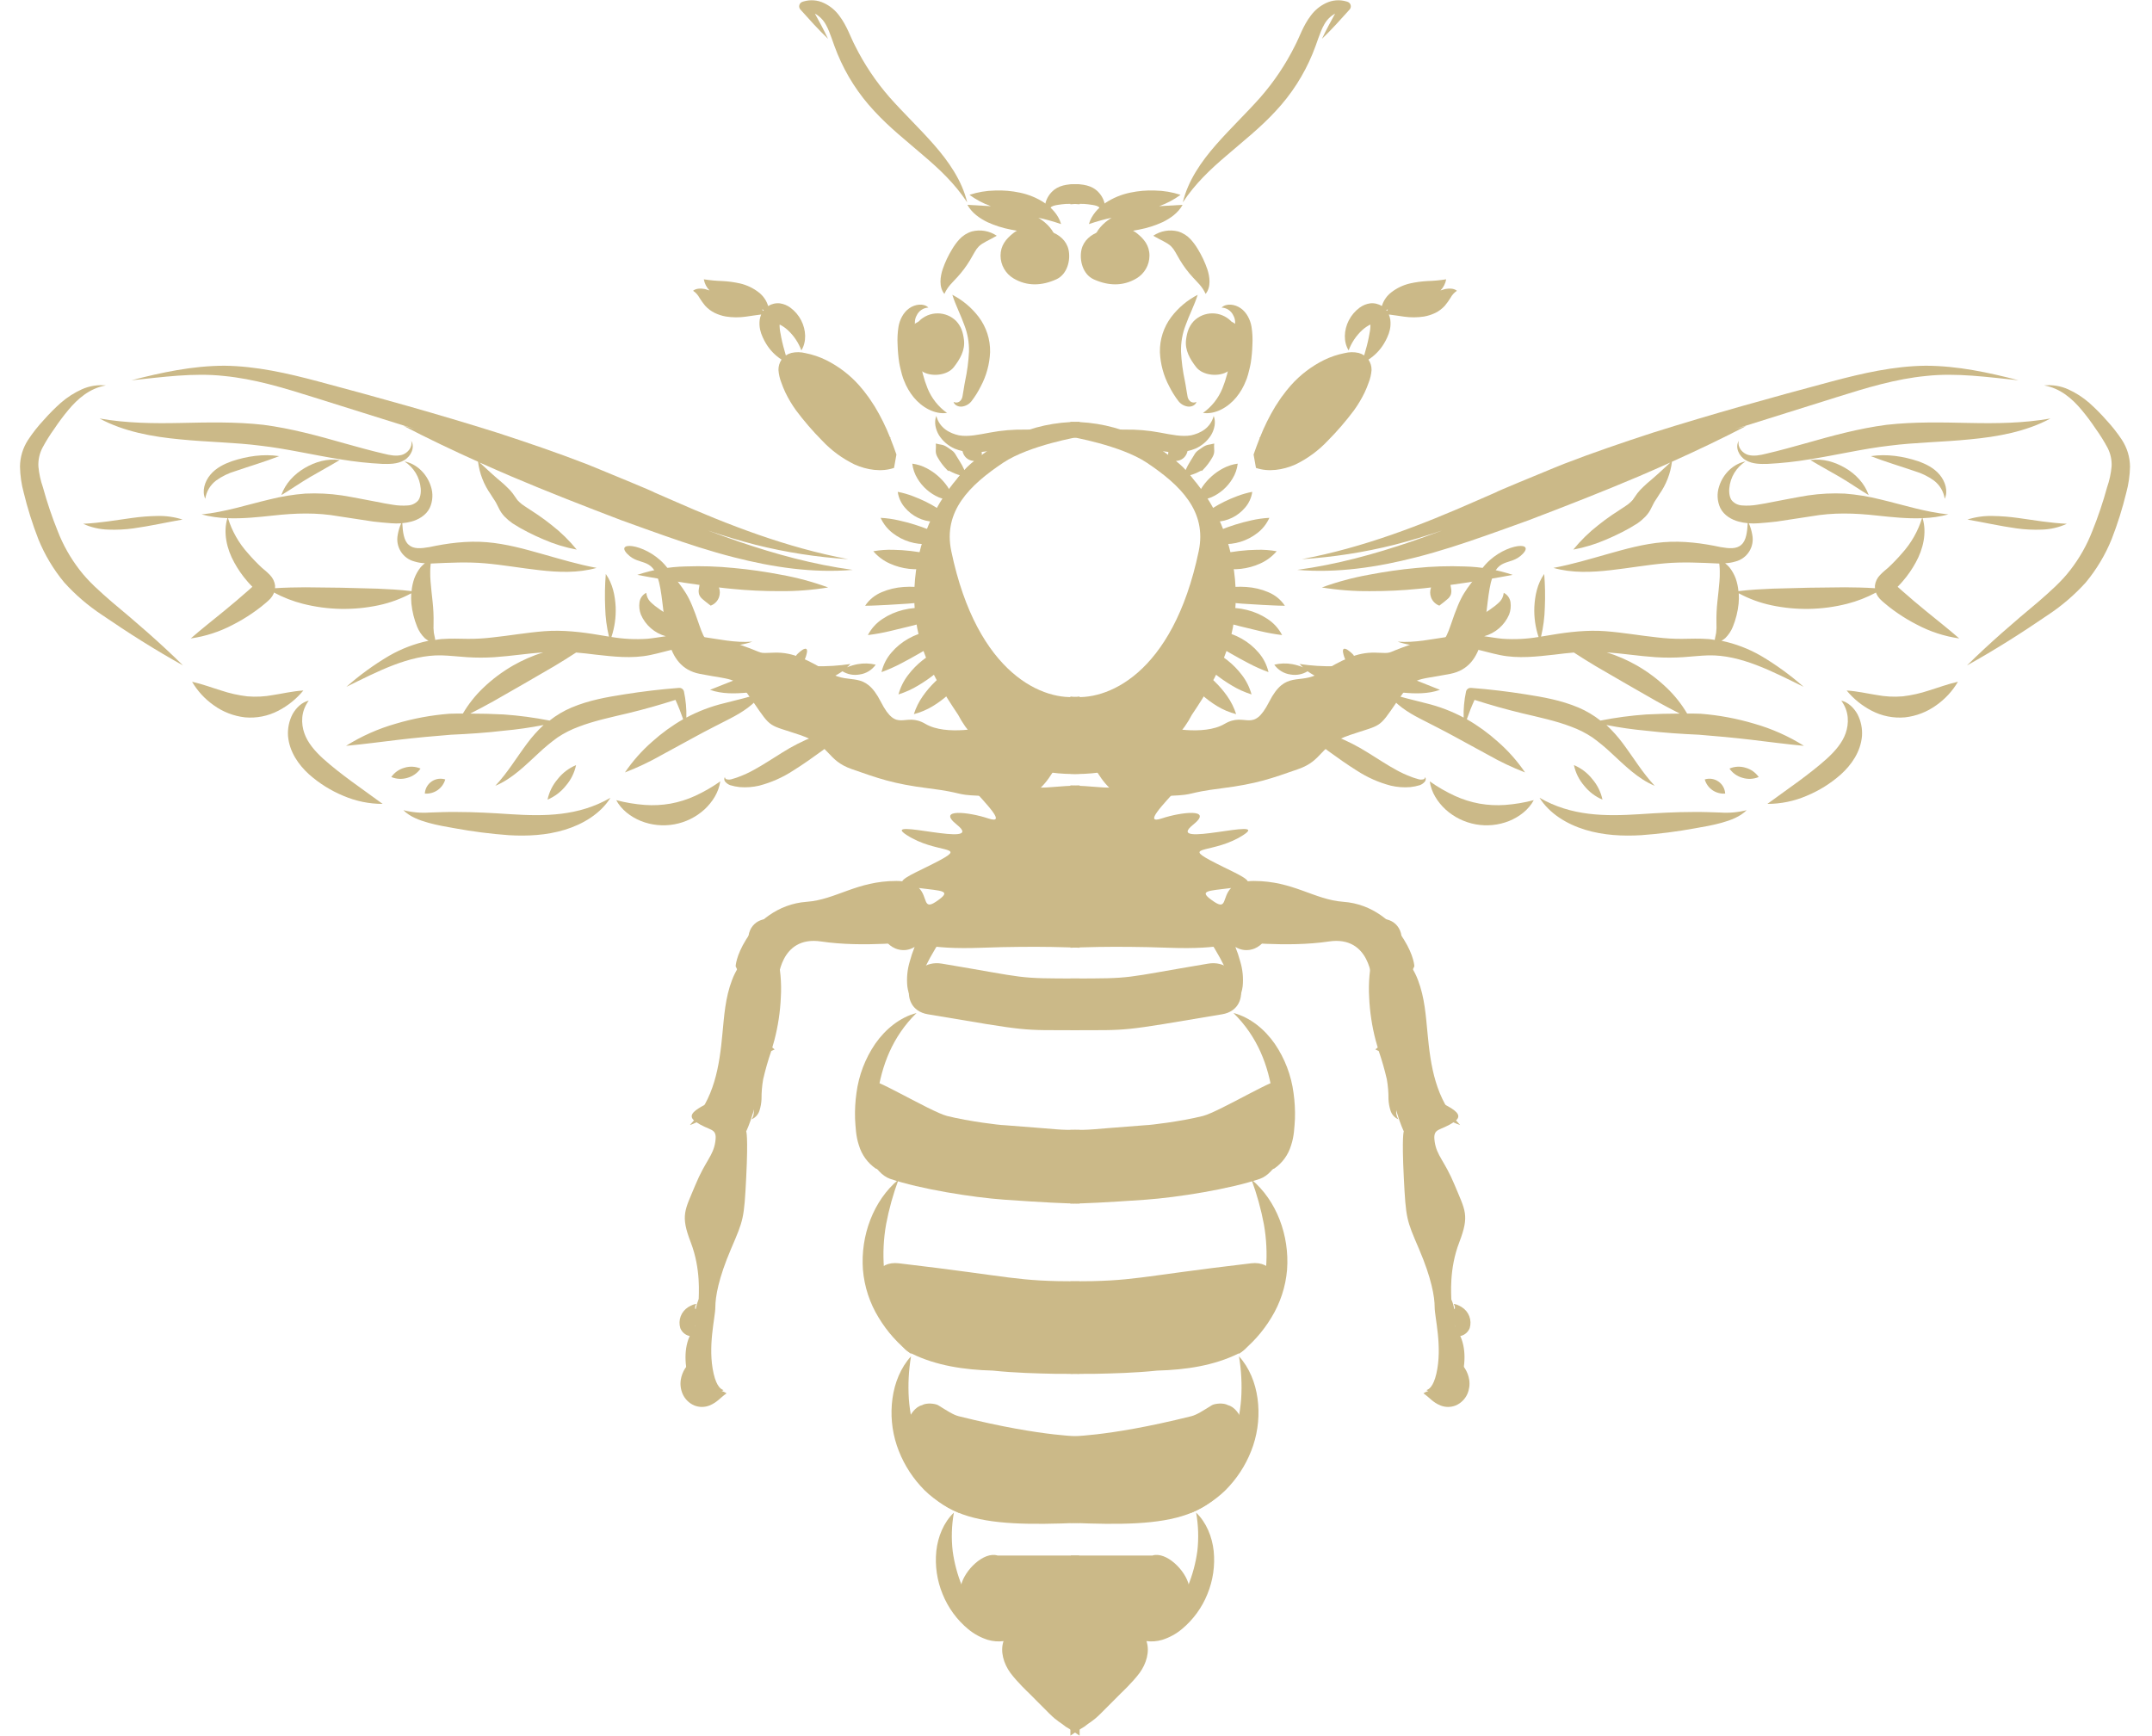 <?xml version="1.0" encoding="UTF-8"?> <svg xmlns="http://www.w3.org/2000/svg" width="331" height="267" viewBox="0 0 331 267" fill="none"><path d="M166.054 120.813C164.588 120.872 163.102 120.962 161.604 121.092C154.225 121.733 146.205 117.562 149.091 120.76C151.977 123.958 154.866 126.857 151.98 125.894C149.094 124.931 143.961 124.29 147.168 126.857C151.927 130.663 134.978 125.572 139.468 128.461C143.957 131.35 148.766 130.065 144.602 132.31C141.875 133.777 139.165 134.83 138.77 135.567C138.469 135.534 138.167 135.518 137.864 135.518C131.77 135.518 128.566 138.403 124.073 138.725C119.58 139.047 116.372 141.933 114.775 144.5C113.177 147.067 113.151 148.658 113.151 148.658C113.151 148.658 114.481 150.839 114.159 155.973C113.837 161.107 112.693 166.434 111.404 168.025C110.116 169.616 104.683 170.898 106.928 172.501C109.172 174.105 110.349 173.356 110.027 175.601C109.705 177.845 108.518 178.501 106.928 182.35C105.337 186.199 104.635 186.925 106.239 191.096C107.843 195.267 107.46 199.153 107.46 200.113C107.46 201.072 108.484 201.044 106.239 205.215C103.994 209.385 106.88 217.083 109.766 214.845C112.651 212.607 110.729 215.486 109.766 211.315C108.803 207.144 110.027 202.68 110.027 201.082C110.027 199.485 110.515 196.619 112.437 192.129C114.36 187.64 114.453 187.526 114.775 181.11C115.097 174.694 114.775 174.031 114.775 174.031C114.775 174.031 116.914 169.747 116.914 163.548C119.481 157.133 119.669 150.916 119.669 150.916C119.669 150.916 119.889 143.866 126.304 144.829C132.72 145.792 140.74 144.829 140.74 144.829C140.74 144.829 142.343 146.114 151.004 145.792C159.664 145.47 166.054 145.792 166.054 145.792C166.054 145.792 166.054 121.092 166.054 120.813ZM143.947 138.719C141.955 140.047 142.715 137.991 141.341 136.603C144.9 137.075 146.604 136.942 143.947 138.719Z" fill="#CBB988"></path><path d="M107.627 103.66C113.243 104.76 113.101 103.95 115.902 108.049C118.703 112.148 118.158 111.41 123.036 113.058C127.914 114.706 127.052 116.94 131.05 118.327C135.049 119.714 137.282 120.572 142.823 121.27C148.365 121.968 146.752 122.259 150.53 122.411C154.307 122.563 157.973 124.444 161.314 119.709C164.656 114.974 165.16 110.695 151.592 111.818C151.592 111.818 145.594 113.275 142.337 111.355C139.079 109.435 138.025 112.944 135.486 107.965C132.946 102.986 130.873 105.436 127.617 103.504C124.362 101.572 122.053 100.308 119.148 100.398C116.242 100.487 117.932 100.611 113.938 99.227C109.945 97.843 109.295 101.289 107.565 96.172C105.835 91.056 105.428 91.123 102.699 87.431C99.969 83.738 94.42 83.042 96.463 85.186C98.507 87.33 100.652 85.266 101.576 90.548C102.501 95.83 102.014 102.555 107.627 103.66Z" fill="#CBB988"></path><path d="M142.718 156.028C158.741 158.721 156.612 158.468 166.056 158.468V150.521C155.983 150.521 158.462 150.508 144.87 148.237C139.776 147.367 137.588 155.164 142.718 156.028Z" fill="#CBB988"></path><path d="M136.887 181.333C141.483 182.91 149.602 184.203 154.449 184.547C160.388 184.968 164.166 185.147 166.055 185.147V173.814C162.277 173.814 164.166 173.814 154.449 173.085C153.843 173.085 149.075 172.525 145.658 171.668C143.147 171.038 133.025 164.895 134.326 166.631C129.551 165.169 132.069 179.636 136.887 181.333Z" fill="#CBB988"></path><path d="M166.053 197.111C155.979 197.111 156.29 196.453 138.255 194.335C134.934 193.943 133.769 196.937 134.954 199.372C135.528 200.509 137.294 205.063 138.256 205.899C138.383 206.412 138.627 206.888 138.968 207.291C139.308 207.694 139.738 208.013 140.222 208.224C143.977 210.077 148.318 210.724 152.701 210.84C156.191 211.206 159.575 211.275 162.185 211.332C163.724 211.365 166.053 211.332 166.053 211.332V197.111Z" fill="#CBB988"></path><path d="M166.053 221.036C166.683 220.843 161.106 221.266 147.473 217.861C146.596 217.645 145.657 217.001 144.288 216.164C143.884 215.917 142.509 215.742 141.806 216.164C139.835 216.642 138.581 220.543 139.144 222.522C142.493 234.084 150.685 234.889 166.054 234.258L166.053 221.036Z" fill="#CBB988"></path><path d="M165.984 239.294H153.463C151.304 238.606 148.317 241.601 147.822 243.879C146.986 245.785 147.6 248.388 149.612 249.345C151.97 251.835 156.148 252.376 159.95 252.436C160.099 252.436 160.245 252.469 160.391 252.476C160.247 252.767 160.136 253.074 160.059 253.389C159.063 257.487 162.216 261.362 166.055 261.96C166.055 261.96 166.055 239.294 165.984 239.294Z" fill="#CBB988"></path><path d="M139.541 51.019C139.982 50.351 140.592 49.81 141.307 49.451L141.357 49.392C141.733 49.016 142.179 48.718 142.67 48.514C143.16 48.311 143.687 48.206 144.218 48.206C144.749 48.206 145.275 48.311 145.766 48.514C146.257 48.718 146.703 49.016 147.079 49.392C147.856 50.238 148.118 51.125 148.264 52.254C148.473 53.868 147.653 55.259 146.71 56.475C145.681 57.803 143.15 58.016 141.805 57.106L140.992 56.554C139.235 55.369 138.302 52.938 139.541 51.019Z" fill="#CBB988"></path><path d="M155.886 35.838C157.155 34.858 158.928 34.785 160.425 35.108C160.846 35.208 161.243 35.389 161.594 35.642C162.893 36.051 164.029 37.004 164.347 38.392C164.716 40.022 164.141 42.204 162.488 42.961C160.299 43.957 158.015 44.093 155.886 42.825C155.281 42.464 154.78 41.952 154.431 41.34C154.081 40.728 153.896 40.036 153.894 39.331C153.894 37.761 154.734 36.741 155.886 35.838Z" fill="#CBB988"></path><path d="M33.24 73.919C34.13 73.277 35.123 72.791 36.175 72.481C38.383 71.719 40.631 71.068 42.943 70.17C40.476 69.795 37.992 70.18 35.647 70.954C34.475 71.374 33.235 71.971 32.351 73.031C31.468 74.09 31.034 75.56 31.572 76.731C31.74 75.612 32.339 74.603 33.24 73.919Z" fill="#CBB988"></path><path d="M43.266 76.166C44.885 75.196 46.235 74.237 47.701 73.381C49.167 72.525 50.625 71.741 52.24 70.774C50.361 70.486 48.472 71.053 46.866 71.994C45.261 72.935 43.893 74.366 43.266 76.166Z" fill="#CBB988"></path><path d="M24.19 79.373C22.899 79.394 21.611 79.495 20.332 79.675C17.795 80.031 15.416 80.443 12.792 80.576C14.001 81.129 15.308 81.433 16.637 81.471C17.942 81.524 19.249 81.459 20.542 81.278C23.11 80.919 25.497 80.373 28.082 79.922C26.825 79.522 25.509 79.336 24.19 79.373Z" fill="#CBB988"></path><path d="M85.786 119.839C85.004 120.747 84.464 121.837 84.216 123.009C85.32 122.542 86.289 121.806 87.034 120.867C87.818 119.96 88.358 118.87 88.604 117.697C87.498 118.159 86.528 118.897 85.786 119.839Z" fill="#CBB988"></path><path d="M65.346 122.08C66.04 122.129 66.73 121.942 67.304 121.551C67.876 121.153 68.293 120.571 68.485 119.902C68.134 119.791 67.761 119.762 67.396 119.817C67.031 119.872 66.684 120.01 66.38 120.22C66.077 120.43 65.826 120.707 65.646 121.029C65.466 121.352 65.362 121.711 65.343 122.079L65.346 122.08Z" fill="#CBB988"></path><path d="M64.685 118.231C63.902 117.895 63.025 117.85 62.211 118.102C61.39 118.327 60.673 118.832 60.185 119.529C60.97 119.858 61.845 119.904 62.66 119.657C63.482 119.436 64.2 118.931 64.685 118.231Z" fill="#CBB988"></path><path d="M149.041 54.107C149.076 52.698 148.829 51.297 148.315 49.984C147.813 48.542 147.021 47.052 146.477 45.349C148.067 46.169 149.454 47.334 150.536 48.759C151.712 50.317 152.329 52.226 152.287 54.178C152.209 56.014 151.72 57.808 150.855 59.429C150.449 60.245 149.964 61.02 149.407 61.742C149.037 62.195 148.503 62.485 147.92 62.549C147.369 62.597 146.771 62.286 146.667 61.817C146.827 61.904 147.01 61.94 147.192 61.916C147.373 61.893 147.542 61.813 147.675 61.688C147.882 61.482 148.014 61.212 148.05 60.921C148.178 60.323 148.287 59.367 148.449 58.602C148.765 57.122 148.963 55.619 149.041 54.107Z" fill="#CBB988"></path><path d="M146.441 38.341C146.759 37.8 147.131 37.293 147.551 36.827C148.076 36.25 148.749 35.826 149.496 35.601C150.143 35.438 150.818 35.413 151.475 35.527C152.132 35.641 152.758 35.893 153.312 36.265C152.19 36.929 151.13 37.328 150.569 37.889C150.318 38.141 150.104 38.427 149.935 38.739L149.204 40.014C148.633 40.966 147.965 41.856 147.212 42.671C146.501 43.465 145.794 44.029 145.256 45.211C144.379 44.142 144.622 42.535 144.994 41.416C145.362 40.341 145.848 39.31 146.441 38.341Z" fill="#CBB988"></path><path d="M159.697 33.497C159.747 33.53 159.804 33.553 159.857 33.586C161.006 34.327 162.088 35.406 162.437 36.794C161.279 36.414 160.094 36.125 158.891 35.931C157.775 35.732 156.652 35.562 155.487 35.32C154.236 35.084 153.018 34.697 151.861 34.167C150.675 33.583 149.473 32.753 148.799 31.511L152.402 31.717C151.228 31.296 150.121 30.709 149.114 29.973C150.379 29.557 151.699 29.334 153.029 29.309C154.325 29.257 155.621 29.369 156.888 29.641C158.227 29.919 159.501 30.448 160.644 31.199C161.793 31.986 162.816 33.092 163.208 34.47C161.886 34.025 160.807 33.729 159.697 33.497Z" fill="#CBB988"></path><path d="M142.01 23.909C139.52 21.747 136.853 19.672 134.486 17.095C132.076 14.524 130.153 11.537 128.81 8.278C128.113 6.618 127.715 5.014 127.034 3.805C126.647 3.083 126.058 2.487 125.34 2.092C126.034 3.35 126.725 4.626 127.363 5.974C125.882 4.559 124.503 3.018 123.109 1.464C123.043 1.388 122.992 1.3 122.959 1.205C122.899 1.021 122.914 0.82 123.001 0.646C123.088 0.473 123.24 0.341 123.424 0.279L123.604 0.222C124.642 -0.086 125.758 0.002 126.735 0.471C127.663 0.909 128.468 1.571 129.076 2.397C130.285 3.985 130.79 5.662 131.52 7.046C132.946 9.906 134.731 12.571 136.833 14.976C138.962 17.384 141.396 19.689 143.651 22.259C145.906 24.829 147.968 27.784 148.761 31.128C146.882 28.273 144.521 26.038 142.01 23.909Z" fill="#CBB988"></path><path d="M161.653 32.468C161.101 31.631 162.575 31.54 163.333 31.428C164.02 31.316 165.362 31.358 166.055 31.428V28.378C164.775 28.246 163.182 28.383 162.167 29.174C161.458 29.724 160.963 30.505 160.769 31.382C161.655 32.468 161.653 32.468 161.653 32.468Z" fill="#CBB988"></path><path d="M138.511 56.761C138.435 56.429 138.358 56.117 138.309 55.798C138.172 54.905 138.09 54.004 138.063 53.101C138.004 52.149 138.05 51.194 138.199 50.252C138.368 49.256 138.91 48.07 139.859 47.419C140.739 46.792 142.078 46.606 142.798 47.316C142.413 47.332 142.039 47.454 141.72 47.67C141.4 47.886 141.147 48.187 140.988 48.538C140.656 49.12 140.693 49.731 140.743 50.445C140.792 51.159 140.982 51.929 141.125 52.802L141.51 55.283C141.705 56.815 142.096 58.316 142.672 59.749C143.291 61.265 144.327 62.573 145.661 63.522C143.755 63.794 141.789 62.642 140.54 61.124C139.915 60.36 139.416 59.502 139.062 58.58C139.062 58.58 138.822 58.112 138.511 56.761Z" fill="#CBB988"></path><path d="M116.69 44.966C117.387 45.499 117.898 46.238 118.15 47.078C118.69 46.739 119.328 46.594 119.962 46.665C120.536 46.749 121.081 46.972 121.55 47.314C122.26 47.832 122.838 48.511 123.237 49.294C123.995 50.781 124.08 52.575 123.26 53.9C122.816 52.705 122.095 51.632 121.157 50.769C120.787 50.432 120.373 50.148 119.926 49.924C119.904 50.039 119.9 50.157 119.915 50.274C119.924 50.537 119.955 50.798 120.005 51.056L120.174 51.956C120.342 52.821 120.593 53.72 120.871 54.673C121.131 54.501 121.418 54.372 121.72 54.292C122.434 54.131 123.176 54.142 123.886 54.322C124.977 54.536 126.035 54.891 127.034 55.379C128.963 56.335 130.692 57.651 132.127 59.257C132.616 59.801 133.066 60.382 133.492 60.967C133.406 60.819 134.278 62.092 134.552 62.545C135.468 64.064 136.256 65.658 136.905 67.308C136.944 67.324 136.985 67.322 137.022 67.339L136.951 67.426C137.28 68.249 137.586 69.076 137.879 69.92L137.513 71.978C135.591 72.643 133.36 72.299 131.448 71.454C129.561 70.54 127.858 69.285 126.427 67.753C124.993 66.307 123.662 64.763 122.443 63.132C121.815 62.264 121.265 61.342 120.8 60.378C120.562 59.875 120.352 59.36 120.17 58.834C119.932 58.223 119.785 57.58 119.735 56.925C119.724 56.353 119.89 55.791 120.211 55.317C119.256 54.703 118.452 53.881 117.858 52.912C117.655 52.586 117.475 52.245 117.32 51.893C117.138 51.51 117 51.107 116.91 50.692C116.807 50.195 116.786 49.685 116.85 49.182C116.894 48.907 116.97 48.637 117.077 48.38C116.2 48.478 115.491 48.612 114.709 48.713C113.695 48.857 112.665 48.85 111.653 48.691C111.065 48.588 110.494 48.405 109.955 48.149C109.391 47.875 108.885 47.497 108.463 47.033C108.144 46.649 107.852 46.243 107.59 45.818C107.355 45.38 107.017 45.007 106.604 44.73C107.089 44.328 107.827 44.356 108.418 44.463C108.667 44.525 108.902 44.602 109.128 44.679C108.673 44.208 108.369 43.612 108.255 42.967C109.202 43.116 110.157 43.205 111.115 43.233C112.026 43.279 112.93 43.403 113.82 43.602C114.864 43.843 115.844 44.308 116.69 44.966ZM117.202 47.588C117.261 47.656 117.303 47.748 117.36 47.82C117.394 47.772 117.444 47.722 117.484 47.671C117.39 47.645 117.299 47.62 117.188 47.599L117.202 47.588Z" fill="#CBB988"></path><path d="M113.625 119.505C113.246 119.668 112.763 119.779 112.427 119.893C112.245 119.936 112.055 119.94 111.871 119.903C111.771 119.901 111.676 119.862 111.604 119.792C111.533 119.722 111.491 119.627 111.488 119.527C111.414 119.649 111.384 119.793 111.403 119.934C111.422 120.075 111.49 120.206 111.594 120.303C111.789 120.514 112.029 120.677 112.297 120.781C112.786 120.931 113.288 121.032 113.797 121.084C114.794 121.163 115.797 121.087 116.771 120.859C118.621 120.376 120.381 119.597 121.982 118.553C123.538 117.58 124.942 116.583 126.396 115.525C127.889 114.451 129.306 113.275 130.637 112.005C129.878 112.061 129.125 112.173 128.382 112.341C128.439 112.204 128.488 112.065 128.528 111.922C128.415 111.242 128.377 110.887 128.336 110.616C128.295 110.344 128.277 110.242 128.212 110.221C128.147 110.201 128.046 110.273 127.855 110.436C127.663 110.599 127.386 110.846 126.848 111.279C126.609 111.688 126.518 112.166 126.59 112.634C126.608 112.688 126.631 112.74 126.66 112.788C126.159 112.948 125.663 113.114 125.176 113.295C123.468 113.972 121.829 114.809 120.278 115.792C118.76 116.726 117.357 117.676 115.896 118.463C115.167 118.869 114.408 119.218 113.625 119.505Z" fill="#CBB988"></path><path d="M99.186 123.824C97.698 123.714 96.225 123.468 94.783 123.088C95.577 124.571 96.996 125.647 98.579 126.297C100.211 126.944 101.99 127.121 103.717 126.808C105.444 126.495 107.048 125.704 108.348 124.526C109.601 123.363 110.552 121.863 110.783 120.198C109.567 121.059 108.273 121.806 106.919 122.43C105.714 122.982 104.444 123.383 103.139 123.622C101.834 123.851 100.507 123.919 99.186 123.824Z" fill="#CBB988"></path><path d="M93.9 122.722C88.971 125.566 83.805 125.589 78.457 125.245C75.775 125.067 72.986 124.908 70.22 124.908C68.843 124.885 67.429 124.955 66.082 124.993C64.724 125.088 63.36 124.966 62.04 124.63C63.061 125.656 64.52 126.186 65.891 126.569C67.263 126.951 68.627 127.183 69.997 127.422C72.732 127.924 75.493 128.277 78.266 128.478C81.084 128.644 84.042 128.508 86.875 127.643C89.708 126.779 92.369 125.157 93.9 122.722Z" fill="#CBB988"></path><path d="M49.724 116.726C48.423 115.539 47.32 114.256 46.811 112.792C46.303 111.327 46.249 109.45 47.489 107.781C46.463 108.004 45.566 108.852 45.003 109.849C44.463 110.891 44.22 112.062 44.301 113.234C44.514 115.678 45.955 117.692 47.536 119.12C49.103 120.51 50.892 121.628 52.829 122.428C54.732 123.245 56.782 123.666 58.854 123.664L54.076 120.205C52.558 119.081 51.044 117.915 49.724 116.726Z" fill="#CBB988"></path><path d="M46.658 106.22C44.976 106.325 43.452 106.7 42.019 106.915C40.703 107.165 39.358 107.233 38.022 107.119C36.663 106.957 35.323 106.657 34.025 106.224C32.627 105.801 31.188 105.247 29.541 104.875C30.381 106.307 31.519 107.542 32.879 108.494C34.295 109.518 35.951 110.158 37.688 110.353C39.457 110.509 41.234 110.155 42.809 109.333C44.291 108.568 45.6 107.509 46.658 106.22Z" fill="#CBB988"></path><path d="M12.241 87.661C10.84 85.85 9.707 83.846 8.88 81.711C7.992 79.51 7.233 77.259 6.606 74.97C6.242 73.932 6.007 72.853 5.906 71.758C5.856 70.767 6.068 69.781 6.521 68.898C7.067 67.876 7.682 66.891 8.361 65.952C9.017 64.962 9.728 64.009 10.488 63.097C11.976 61.298 13.821 59.721 16.283 59.291C15.019 59.164 13.743 59.37 12.584 59.891C11.411 60.422 10.322 61.122 9.352 61.968C8.413 62.804 7.528 63.697 6.699 64.642C5.822 65.582 5.026 66.594 4.32 67.667C3.517 68.896 3.085 70.33 3.076 71.798C3.103 73.141 3.294 74.477 3.646 75.774C4.237 78.211 4.99 80.606 5.9 82.944C6.879 85.356 8.223 87.603 9.885 89.606C11.595 91.499 13.537 93.169 15.665 94.577C19.729 97.357 23.837 99.968 28.15 102.364C24.651 98.904 20.925 95.696 17.188 92.581C15.388 91.01 13.612 89.464 12.241 87.661Z" fill="#CBB988"></path><path d="M48.164 61.09L63.846 66.011C63.257 65.847 62.674 65.674 62.083 65.519C65.849 67.475 69.669 69.296 73.526 71.028C73.752 72.83 74.419 74.547 75.468 76.029C75.675 76.366 75.882 76.699 76.102 77.013C76.322 77.328 76.509 77.789 76.718 78.169C76.819 78.38 76.933 78.584 77.059 78.781C77.224 79.023 77.407 79.251 77.606 79.465C77.979 79.85 78.389 80.198 78.829 80.503C79.59 80.999 80.379 81.45 81.191 81.856C81.97 82.251 82.757 82.627 83.569 82.966C85.215 83.688 86.938 84.218 88.705 84.546C87.573 83.153 86.287 81.892 84.871 80.789C84.186 80.234 83.477 79.722 82.76 79.224L80.671 77.847C80.389 77.666 80.124 77.46 79.88 77.23C79.771 77.137 79.671 77.034 79.579 76.924C79.482 76.806 79.352 76.588 79.232 76.428C78.998 76.061 78.731 75.714 78.436 75.393C78.097 75.042 77.743 74.707 77.387 74.381C76.162 73.359 75.026 72.32 73.767 71.145C75.377 71.867 76.992 72.576 78.613 73.271C84.204 75.649 89.863 77.851 95.537 80.017L99.336 81.389L102.231 82.415C105.734 83.651 109.279 84.814 112.913 85.737C118.847 87.26 125.051 88.195 131.155 87.663C125.102 86.841 119.319 85.254 113.637 83.317C112.047 82.766 110.462 82.196 108.882 81.608C111.296 82.418 113.724 83.163 116.206 83.8C120.882 84.972 125.655 85.715 130.466 86.018C121.003 84.235 112.142 80.813 103.415 76.959C102.501 76.552 101.571 76.157 100.65 75.753C100.659 75.667 93.215 72.614 93.215 72.614C92.192 72.195 91.177 71.761 90.145 71.358C85.657 69.624 81.093 68.069 76.522 66.577C67.349 63.687 58.131 61.128 48.87 58.655C44.234 57.423 39.437 56.317 34.51 56.26C29.588 56.273 24.851 57.294 20.217 58.498C24.98 58.013 29.762 57.32 34.432 57.834C39.1 58.282 43.626 59.662 48.164 61.09Z" fill="#CBB988"></path><path d="M27.668 67.584C31.903 68.014 36.089 68.045 40.12 68.567C44.158 69.032 48.214 70.008 52.411 70.668C54.518 71.02 56.643 71.251 58.776 71.359C59.836 71.384 61.108 71.419 62.178 70.794C63.248 70.168 63.857 68.778 63.247 67.81C63.498 68.883 62.606 69.745 61.813 69.976C60.935 70.214 59.992 70.035 58.994 69.783C56.971 69.316 54.972 68.748 52.958 68.192C48.943 67.05 44.838 65.913 40.517 65.35C36.191 64.863 31.942 64.979 27.778 65.064C23.613 65.15 19.506 65.111 15.31 64.377C19.08 66.411 23.455 67.187 27.668 67.584Z" fill="#CBB988"></path><path d="M119.933 90.936C122.427 90.961 124.919 90.772 127.38 90.369C125.037 89.514 122.625 88.862 120.17 88.42C117.749 87.956 115.316 87.598 112.871 87.376C110.406 87.126 107.925 87.046 105.448 87.137C102.923 87.193 100.421 87.63 98.026 88.432C100.519 88.91 102.909 89.296 105.316 89.651C106.075 89.764 106.835 89.87 107.595 89.979C107.551 90.225 107.516 90.428 107.489 90.613C107.437 90.901 107.455 91.197 107.542 91.477C107.654 91.747 107.833 91.985 108.062 92.168C108.345 92.419 108.689 92.694 109.309 93.165C109.603 93.057 109.869 92.886 110.09 92.664C110.311 92.442 110.481 92.175 110.588 91.881C110.764 91.391 110.761 90.855 110.579 90.367C111.239 90.439 111.897 90.534 112.56 90.582C115.011 90.835 117.468 90.939 119.933 90.936Z" fill="#CBB988"></path><path d="M38.145 90.868L36.935 91.912C36.146 92.631 35.291 93.27 34.476 93.983C32.804 95.351 31.091 96.691 29.34 98.211C31.611 97.888 33.809 97.173 35.836 96.098C36.855 95.579 37.839 94.994 38.782 94.347C39.257 94.031 39.709 93.68 40.165 93.332L40.829 92.786C41.089 92.574 41.337 92.347 41.571 92.105C41.784 91.875 41.958 91.612 42.086 91.326C42.092 91.27 42.119 91.206 42.139 91.148C43.546 91.904 45.04 92.486 46.587 92.881C50.399 93.849 54.383 93.928 58.23 93.11C59.983 92.739 61.675 92.118 63.253 91.268C63.22 91.799 63.228 92.331 63.277 92.861C63.403 94.08 63.7 95.275 64.161 96.411C64.427 97.075 64.83 97.676 65.342 98.176C65.519 98.325 65.709 98.458 65.91 98.571C63.776 99.016 61.725 99.798 59.836 100.888C57.504 102.266 55.307 103.863 53.276 105.656C58.064 103.304 62.932 100.713 67.901 100.815C69.144 100.844 70.435 101.007 71.809 101.093C73.202 101.185 74.6 101.187 75.994 101.1C78.611 100.927 81.117 100.518 83.553 100.355C81.936 100.862 80.379 101.542 78.907 102.382C77.235 103.346 75.687 104.509 74.295 105.846C73.088 107.004 72.046 108.323 71.197 109.765C70.505 109.776 69.815 109.762 69.12 109.796C66.324 110.013 63.56 110.527 60.873 111.328C58.175 112.095 55.6 113.242 53.224 114.733C56.025 114.476 58.707 114.106 61.383 113.792C64.06 113.478 66.712 113.232 69.37 113.023C72.055 112.904 74.746 112.729 77.454 112.409C79.519 112.222 81.573 111.928 83.609 111.528C82.687 112.389 81.844 113.332 81.091 114.344C79.415 116.587 78.087 118.844 76.186 120.879C78.795 119.796 80.855 117.682 82.807 115.89C83.74 115.006 84.731 114.185 85.773 113.433C86.793 112.755 87.89 112.201 89.042 111.784C91.368 110.885 94.047 110.324 96.657 109.702C99.072 109.117 101.484 108.437 103.893 107.663C104.331 108.619 104.726 109.612 105.079 110.641C103.372 111.62 101.774 112.778 100.312 114.095C98.72 115.486 97.312 117.075 96.123 118.824C98.065 118.073 99.949 117.179 101.759 116.149L107.006 113.289C108.743 112.335 110.445 111.495 112.317 110.526C114.189 109.557 116.083 108.36 117.303 106.545C115.274 107.263 113.382 107.645 111.397 108.174C109.369 108.661 107.411 109.405 105.571 110.387C105.606 109.045 105.482 107.703 105.204 106.389C105.168 106.218 105.071 106.066 104.932 105.961C104.792 105.856 104.619 105.806 104.444 105.819L104.283 105.831C101.544 106.042 98.803 106.372 96.077 106.804C93.351 107.235 90.635 107.695 87.909 108.842C86.699 109.358 85.563 110.032 84.531 110.846C82.201 110.387 79.844 110.073 77.475 109.906C75.761 109.818 74.045 109.773 72.326 109.771C73.541 109.161 74.706 108.526 75.849 107.899L80.551 105.206L85.239 102.486C86.351 101.815 87.482 101.12 88.615 100.378C89.608 100.462 90.598 100.573 91.622 100.704C94.263 100.991 97.126 101.359 100 100.766C101.407 100.478 102.673 100.085 103.889 99.833C105.145 99.601 106.42 99.49 107.696 99.502C110.311 99.452 113.159 99.614 115.726 98.704C113.032 98.909 110.485 98.312 107.794 97.929C106.974 97.823 106.127 97.748 105.266 97.735C105.669 97.584 106.031 97.341 106.323 97.024C106.614 96.707 106.827 96.327 106.944 95.913C106.069 95.99 105.189 95.839 104.39 95.475C103.75 95.178 103.133 94.834 102.544 94.446C101.916 94.064 101.31 93.646 100.729 93.196C100.188 92.707 99.554 92.361 99.4 91.195C99.118 91.336 98.876 91.544 98.694 91.801C98.513 92.058 98.397 92.356 98.358 92.668C98.273 93.299 98.347 93.941 98.573 94.535C98.92 95.344 99.445 96.064 100.11 96.642C100.774 97.219 101.56 97.64 102.409 97.872C101.435 98.01 100.495 98.175 99.618 98.26C97.756 98.392 95.885 98.301 94.045 97.988C94.538 96.505 94.758 94.944 94.696 93.382C94.606 91.632 94.246 89.81 93.178 88.294C93.039 90.007 93.007 91.727 93.083 93.444C93.118 94.956 93.312 96.46 93.664 97.93C93.129 97.849 92.594 97.76 92.046 97.664C89.452 97.222 86.526 96.884 83.757 97.097C80.988 97.311 78.338 97.788 75.78 98.054C74.516 98.21 73.242 98.284 71.968 98.275C70.671 98.254 69.304 98.202 67.869 98.31C67.553 98.332 67.252 98.4 66.943 98.44C66.898 98.024 66.762 97.622 66.729 97.334C66.674 96.846 66.659 96.354 66.686 95.863C66.709 94.755 66.66 93.646 66.538 92.544C66.428 91.469 66.3 90.463 66.224 89.446C66.179 88.924 66.163 88.399 66.174 87.874C66.165 87.593 66.198 87.319 66.217 87.017C66.227 86.931 66.24 86.806 66.253 86.687L66.283 86.69C69.244 86.555 71.907 86.42 74.614 86.657C77.32 86.894 80.093 87.386 82.98 87.713C85.867 88.04 88.905 88.177 91.76 87.358C88.866 86.82 86.228 86.015 83.466 85.238C80.705 84.46 77.899 83.661 74.863 83.407C71.828 83.154 68.762 83.576 66.04 84.162C64.736 84.385 63.589 84.49 62.853 83.796C62.109 83.171 61.95 81.807 61.877 80.48C62.343 80.439 62.804 80.359 63.256 80.239C64.287 79.97 65.525 79.309 66.097 78.136C66.577 77.092 66.639 75.903 66.271 74.814C65.654 72.833 64.024 71.327 62.211 70.983C62.917 71.436 63.51 72.045 63.944 72.763C64.377 73.481 64.639 74.29 64.71 75.126C64.779 75.882 64.625 76.653 64.275 77.039C63.873 77.469 63.319 77.725 62.731 77.753C61.975 77.812 61.215 77.779 60.467 77.654C59.616 77.528 58.765 77.366 57.903 77.189C56.18 76.868 54.416 76.506 52.597 76.211C50.728 75.935 48.837 75.841 46.949 75.931C45.096 76.074 43.259 76.374 41.457 76.831C37.922 77.669 34.633 78.761 31.009 79.133C32.307 79.477 33.64 79.67 34.981 79.708C34.294 81.915 34.886 84.464 36.017 86.501C36.581 87.546 37.258 88.524 38.038 89.42C38.227 89.644 38.424 89.862 38.635 90.072L38.821 90.266L38.736 90.341L38.145 90.868ZM39.171 90.645C39.168 90.668 39.168 90.668 39.171 90.645V90.645ZM38.124 85.093C36.728 83.544 35.685 81.709 35.067 79.717C37.373 79.801 39.698 79.552 41.902 79.318C45.469 78.92 48.7 78.817 52.138 79.428L57.428 80.233C58.336 80.332 59.257 80.432 60.185 80.493C60.691 80.533 61.199 80.536 61.705 80.501C61.458 81.057 61.283 81.642 61.181 82.241C60.993 83.137 61.161 84.07 61.649 84.844C62.137 85.618 62.908 86.171 63.797 86.387C64.303 86.538 64.826 86.624 65.353 86.643C65.124 86.825 64.91 87.025 64.713 87.241C64.289 87.772 63.952 88.367 63.717 89.004C63.501 89.629 63.362 90.278 63.303 90.936C61.487 90.709 59.749 90.63 58.033 90.554L52.494 90.409L46.95 90.345C45.435 90.357 43.893 90.38 42.301 90.484C42.317 90.35 42.32 90.216 42.312 90.081C42.233 89.473 41.96 88.906 41.532 88.466C41.233 88.144 41.035 87.995 40.854 87.822L40.273 87.331C39.516 86.625 38.799 85.878 38.124 85.093Z" fill="#CBB988"></path><path d="M114.947 106.543C116.822 106.346 118.526 106.037 120.248 105.867C122.094 105.712 123.926 105.423 125.73 105.003C127.107 104.662 128.409 104.072 129.573 103.263C130.356 103.743 131.287 103.921 132.191 103.761C132.69 103.695 133.17 103.527 133.601 103.267C134.031 103.006 134.403 102.66 134.694 102.249C133.79 102.029 132.85 102 131.934 102.166C131.364 102.27 130.806 102.433 130.271 102.654C130.458 102.494 130.636 102.324 130.804 102.144C129.013 102.413 127.203 102.526 125.393 102.481C124.454 102.479 123.494 102.468 122.515 102.502C122.581 102.486 122.645 102.461 122.706 102.43C123.081 102.194 123.422 101.908 123.717 101.578C123.913 101.178 124.05 100.754 124.125 100.316C124.154 100.052 124.118 99.891 124.015 99.826C123.911 99.761 123.747 99.797 123.514 99.912C123.142 100.148 122.803 100.434 122.507 100.761C122.313 101.16 122.177 101.583 122.103 102.02C122.074 102.284 122.11 102.445 122.209 102.513C121.445 102.536 120.673 102.573 119.882 102.664C117.99 102.893 116.135 103.365 114.364 104.068L109.208 106.117C111.077 106.781 113.095 106.713 114.947 106.543Z" fill="#CBB988"></path><path d="M142.285 148.814C143.256 146.836 144.399 144.947 145.699 143.168C146.992 141.385 148.427 139.71 149.989 138.157C151.576 136.58 153.31 135.142 155.196 133.608C152.771 133.942 150.454 134.826 148.422 136.191C146.398 137.51 144.628 139.182 143.195 141.126C142.883 140.679 142.478 140.305 142.009 140.027C141.373 139.664 140.656 139.466 139.924 139.449C139.192 139.433 138.467 139.6 137.815 139.934C137.091 140.299 136.514 140.9 136.178 141.637C136.818 141.982 137.495 142.252 138.197 142.441C138.74 142.585 139.297 142.667 139.858 142.683C140.415 142.697 140.973 142.643 141.518 142.524C141.804 142.454 142.102 142.378 142.421 142.272C142.122 142.739 141.843 143.218 141.584 143.71C141.225 143.449 140.83 143.243 140.412 143.095C139.952 142.937 139.462 142.879 138.978 142.926C138.494 142.977 138.027 143.13 137.606 143.374C137.047 143.702 136.563 144.143 136.185 144.669C136.57 145.218 137.102 145.647 137.719 145.908C138.217 146.113 138.757 146.194 139.293 146.144C139.785 146.093 140.258 145.93 140.678 145.669C140.38 146.406 140.129 147.162 139.924 147.93C139.554 149.164 139.43 150.458 139.559 151.739C139.715 153.021 140.342 154.416 141.481 154.96C140.964 153.985 140.844 152.847 141.149 151.786C141.399 150.75 141.781 149.752 142.285 148.814Z" fill="#CBB988"></path><path d="M134.672 179.745C138.104 181.113 137.259 180.233 137.259 180.233C136.709 179.733 136.204 179.185 135.751 178.596C135.089 177.743 134.684 176.719 134.582 175.644C134.484 174.488 134.484 173.326 134.582 172.17C134.659 170.961 134.758 169.766 134.934 168.594C135.598 163.898 137.259 159.491 140.971 155.832C138.411 156.496 136.173 158.333 134.622 160.561C133.078 162.823 132.088 165.416 131.733 168.132C131.546 169.452 131.474 170.785 131.517 172.117C131.6 173.419 131.64 174.803 132.115 176.201C132.541 177.638 133.443 178.887 134.672 179.745Z" fill="#CBB988"></path><path d="M140.169 208.305C139.253 205.958 138.22 203.786 137.436 201.604C136.652 199.498 136.156 197.295 135.962 195.056C135.788 192.807 135.9 190.545 136.294 188.324C136.737 185.981 137.377 183.68 138.207 181.444C134.331 184.688 132.342 190.078 132.727 195.311C132.944 197.93 133.774 200.462 135.151 202.7C136.458 204.866 138.16 206.768 140.169 208.305Z" fill="#CBB988"></path><path d="M118.246 144.558C118.116 144.412 118.164 144.323 118.222 144.292C118.281 144.261 118.339 144.339 118.328 144.3C118.307 144.215 118.291 144.129 118.282 144.042C118.246 143.871 118.248 143.695 118.288 143.525C118.351 143.031 118.67 142.38 118.864 141.451C118.436 141.343 117.989 141.327 117.554 141.405C117.119 141.483 116.705 141.653 116.341 141.903C115.91 142.212 115.572 142.633 115.365 143.12C115.128 143.663 115.052 144.262 115.147 144.846C115.241 145.39 115.492 145.895 115.869 146.299C115.554 146.529 115.254 146.78 114.972 147.05C113.928 148.102 113.119 149.363 112.598 150.75C111.545 153.499 111.381 156.336 111.128 158.901C110.65 164.047 109.901 169.008 106.111 173.067C108.775 172.192 110.901 169.902 112.189 167.354C112.667 166.387 113.058 165.38 113.358 164.345C113.77 164.614 114.237 164.79 114.725 164.859C114.787 164.865 114.847 164.861 114.905 164.864C114.891 165.204 114.856 165.517 114.863 165.853C114.913 167.019 115.145 168.171 115.551 169.265C115.856 170.253 116.234 171.194 115.614 172.182C115.897 172.06 116.15 171.878 116.356 171.65C116.563 171.421 116.718 171.152 116.811 170.858C116.997 170.282 117.104 169.683 117.13 169.077C117.122 168.055 117.206 167.033 117.383 166.026C117.721 164.556 118.137 163.106 118.629 161.681C118.809 161.61 118.983 161.528 119.152 161.435C119.037 161.329 118.914 161.23 118.786 161.14C118.897 160.782 118.991 160.405 119.105 160.02C119.669 157.865 120.003 155.657 120.101 153.432C120.234 151.201 120.036 148.963 119.513 146.79C118.736 148.916 118.174 150.994 117.615 153.054L115.974 159.191C115.873 159.57 115.774 159.958 115.672 160.351C115.137 160.403 114.62 160.577 114.161 160.858C114.511 161.197 114.922 161.467 115.372 161.653C115.252 162.187 115.154 162.731 115.071 163.286L114.931 163.26C114.517 163.221 114.098 163.234 113.687 163.301C114.012 161.96 114.238 160.596 114.364 159.222C114.641 156.474 114.559 153.888 115.032 151.479C115.329 149.862 115.966 148.326 116.901 146.974C117.241 147.103 117.605 147.153 117.966 147.121C118.427 147.061 118.863 146.882 119.233 146.601C119.602 146.32 119.891 145.947 120.072 145.52C119.22 145.075 118.508 144.848 118.246 144.558Z" fill="#CBB988"></path><path d="M107.01 200.591C106.834 200.62 106.664 200.671 106.502 200.744C106.278 200.836 106.063 200.948 105.858 201.076C105.328 201.405 104.921 201.898 104.7 202.481C104.479 203.064 104.457 203.703 104.636 204.301C104.749 204.589 104.928 204.848 105.158 205.056C105.389 205.263 105.665 205.414 105.964 205.496C106.512 205.645 107.242 205.433 107.339 204.915C107.18 204.878 107.042 204.782 106.954 204.645C106.865 204.509 106.833 204.344 106.864 204.184C106.864 203.972 106.993 203.763 107.123 203.789C107.378 203.972 107.402 203.925 107.674 203.749C107.741 203.697 107.811 203.648 107.883 203.603C108.008 203.515 108.139 203.435 108.275 203.364C108.581 203.194 108.854 202.969 109.079 202.7C109.253 202.488 109.378 202.239 109.445 201.973C109.513 201.707 109.52 201.429 109.467 201.159C109.418 200.926 109.303 200.711 109.135 200.541L108.76 200.126C108.461 199.829 108.126 199.57 107.764 199.356C107.537 199.712 107.358 200.096 107.229 200.498L107.086 201.036C107.036 201.199 107.033 201.468 106.95 201.368C106.867 201.269 106.924 200.847 107.026 200.727C107.129 200.608 107.096 200.591 107.01 200.591Z" fill="#CBB988"></path><path d="M108.121 213.436C108.101 213.369 108.031 213.279 107.951 213.103C107.795 212.805 107.692 212.243 107.762 211.357C107.919 210.351 107.959 209.33 107.882 208.315C106.88 208.826 106.019 209.576 105.378 210.5C105.04 211.03 104.814 211.623 104.714 212.243C104.598 212.992 104.699 213.759 105.006 214.452C105.361 215.243 106.003 215.871 106.802 216.208C107.549 216.503 108.38 216.503 109.127 216.208C110.339 215.714 110.787 215 111.75 214.342C110.734 213.621 109.379 213.854 108.679 213.704C108.277 213.645 108.147 213.519 108.121 213.436Z" fill="#CBB988"></path><path d="M143.614 227.076C142.563 225.251 141.694 223.327 141.021 221.331C140.364 219.353 139.951 217.302 139.792 215.224C139.648 213.026 139.759 210.819 140.124 208.646C138.527 210.389 137.601 212.731 137.272 215.125C136.94 217.551 137.167 220.022 137.936 222.347C138.705 224.647 139.939 226.763 141.562 228.564C143.128 230.355 145.356 231.809 147.544 232.741C146.216 230.799 144.694 228.946 143.614 227.076Z" fill="#CBB988"></path><path d="M166.056 254.407C166.056 254.407 162.37 248.084 150.703 248.824C148.473 245.826 147.038 242.312 146.532 238.61C146.305 236.636 146.368 234.641 146.718 232.686C145.15 234.19 144.257 236.375 144.015 238.6C143.788 240.849 144.119 243.12 144.978 245.211C145.824 247.318 147.183 249.18 148.933 250.628C149.82 251.36 150.84 251.915 151.938 252.261C152.722 252.491 153.545 252.557 154.355 252.454C153.811 254.038 154.375 255.924 155.401 257.332C156.504 258.813 158.252 260.445 158.252 260.445C159.511 261.704 160.141 262.351 161.4 263.602C162.659 264.852 163.093 264.933 163.919 265.621C164.682 266.049 166.056 267 166.056 267V254.407Z" fill="#CBB988"></path><path d="M166.055 119.038C166.055 119.038 152.585 120.039 147.376 109.965C143.141 103.669 140.622 98.742 140.622 91.707C140.622 84.671 143.181 78.262 147.376 73.448C152.096 68.031 158.507 64.891 166.055 64.891V67.18C166.055 67.18 158.337 68.485 154.307 71.176C149.115 74.642 145.041 78.652 146.314 84.764C150.31 103.947 160.701 107.943 166.055 107.144V119.038Z" fill="#CBB988"></path><path d="M145.872 91.49C144.794 91.019 143.683 90.682 142.567 90.489C141.363 90.277 140.166 90.212 139.003 90.295C137.811 90.374 136.676 90.641 135.64 91.085C134.569 91.526 133.684 92.248 133.067 93.183C134.327 93.177 135.408 93.099 136.494 93.053L139.693 92.858C140.76 92.777 141.837 92.674 142.925 92.504C143.945 92.348 144.928 92.093 145.861 91.743C145.843 92.457 145.809 93.17 145.833 93.891C145.84 94.02 145.85 94.158 145.856 94.292C144.767 93.849 143.64 93.586 142.53 93.516C140.011 93.352 137.646 93.941 135.752 95.203C134.789 95.83 134.018 96.68 133.491 97.694C134.646 97.551 135.78 97.346 136.888 97.081L139.997 96.33L143.082 95.524C143.983 95.263 144.907 94.996 145.86 94.636C145.907 95.425 146.054 96.224 146.296 97.014C145.15 96.835 144.018 96.851 142.953 97.063C141.785 97.291 140.69 97.693 139.704 98.255C138.715 98.812 137.846 99.526 137.125 100.374C136.377 101.225 135.852 102.253 135.583 103.393C136.641 103.006 137.662 102.552 138.64 102.034C139.569 101.553 140.473 101.051 141.364 100.538C142.254 100.026 143.138 99.507 144.021 98.963C144.811 98.456 145.613 97.935 146.409 97.295C146.461 97.437 146.499 97.579 146.559 97.721C146.775 98.197 147.021 98.664 147.295 99.12C146.385 99.27 145.516 99.526 144.705 99.882C142.679 100.781 140.961 102.133 139.668 103.849C138.994 104.724 138.496 105.729 138.193 106.824C139.277 106.481 140.297 106.018 141.237 105.444C142.138 104.909 142.995 104.318 143.806 103.674C144.621 103.034 145.389 102.343 146.107 101.604C146.673 101.019 147.191 100.39 147.657 99.721C147.979 100.217 148.331 100.699 148.709 101.163C148.818 101.302 148.945 101.428 149.061 101.563C148.969 101.555 148.88 101.568 148.802 101.601C148.724 101.634 148.659 101.685 148.611 101.752C146.798 102.474 145.188 103.521 143.851 104.848C143.142 105.531 142.501 106.28 141.937 107.087C141.343 107.925 140.88 108.857 140.561 109.858C141.611 109.582 142.593 109.167 143.483 108.622C144.34 108.102 145.137 107.507 145.869 106.842C147.382 105.53 148.573 103.906 149.382 102.054L149.419 101.965C150.907 103.685 152.716 105.129 154.715 106.192C153.703 105.022 152.751 103.807 151.864 102.556C151.864 102.556 149.87 99.384 149.63 98.932C149.336 98.397 149.095 97.844 148.91 97.282C148.592 96.355 148.53 95.416 148.496 94.296C148.507 94.634 146.099 82.233 145.872 91.49ZM151.491 102.027C151.094 101.443 150.71 100.854 150.355 100.257L149.87 99.384C149.87 99.384 150.841 98.404 151.491 102.027Z" fill="#CBB988"></path><path d="M163.098 66.092C161.563 67.226 159.711 67.811 157.944 68.219C156.395 68.571 154.944 68.832 153.464 69.121C152.391 70.56 151.262 71.873 150.335 73.229C149.309 74.717 146.183 76.785 145.731 78.55C145.272 80.405 145.397 83.981 145.156 85.879C145.029 86.852 145.087 87.823 144.944 88.761C144.801 89.701 145.313 90.991 145.731 91.959C144.82 91.391 145.464 87.793 145.269 86.764C145.252 86.653 145.244 86.551 145.227 86.443C144.49 86.888 143.685 87.202 142.847 87.374C140.833 87.78 138.747 87.543 136.867 86.693C135.894 86.262 135.026 85.615 134.324 84.798C135.324 84.62 136.338 84.545 137.351 84.574C138.271 84.588 139.19 84.649 140.103 84.758C141.012 84.863 141.914 85.008 142.839 85.209C143.625 85.38 144.399 85.603 145.156 85.879C145.065 85.144 144.996 84.423 144.958 83.683C144.958 83.499 144.958 83.311 144.944 83.115C144.249 83.439 143.503 83.631 142.742 83.683C140.8 83.81 138.878 83.218 137.321 82.015C136.515 81.405 135.871 80.595 135.45 79.66C136.39 79.709 137.325 79.84 138.243 80.052C139.085 80.239 139.894 80.452 140.673 80.698C141.452 80.945 142.244 81.218 143.051 81.55C143.662 81.808 144.286 82.069 144.947 82.426C144.941 81.64 144.978 80.854 145.057 80.072C144.586 80.201 144.1 80.263 143.612 80.256C142.768 80.228 141.939 80.02 141.177 79.646C140.414 79.272 139.735 78.74 139.181 78.083C138.592 77.404 138.209 76.562 138.081 75.66C138.874 75.812 139.653 76.034 140.409 76.324C141.086 76.577 141.71 76.849 142.335 77.15C142.96 77.45 143.543 77.782 144.162 78.165C144.501 78.384 144.85 78.611 145.211 78.872C145.292 78.382 145.396 77.897 145.525 77.419C145.571 77.24 145.646 77.067 145.701 76.889C145.257 76.81 144.823 76.683 144.405 76.511C143.731 76.219 143.104 75.822 142.547 75.334C141.988 74.847 141.507 74.273 141.122 73.632C140.69 72.933 140.416 72.144 140.318 71.323C141.098 71.425 141.854 71.667 142.553 72.038C143.798 72.692 144.875 73.639 145.698 74.804C145.866 75.053 146.025 75.314 146.177 75.592C146.563 74.706 147.052 73.87 147.633 73.104C147.125 72.959 146.633 72.759 146.166 72.509C145.438 72.106 146.289 72.905 145.698 72.31C145.103 71.719 144.595 71.042 144.187 70.302C143.742 69.509 144.032 69.138 143.933 68.228C144.773 68.461 145.002 68.322 145.731 68.812C147.061 69.695 146.685 69.542 147.572 70.892C147.863 71.343 148.119 71.817 148.337 72.31C148.488 72.148 148.612 71.967 148.786 71.819C149.119 71.496 149.468 71.201 149.823 70.917C149.694 70.905 149.567 70.884 149.441 70.855C149.124 70.786 148.831 70.63 148.593 70.404C148.355 70.178 148.181 69.889 148.089 69.57C148.073 69.513 148.059 69.451 148.045 69.391C147.64 69.305 147.244 69.182 146.859 69.025C145.871 68.601 145.028 67.884 144.435 66.965C143.885 66.063 143.637 64.897 144.017 63.984C144.509 65.868 146.094 66.659 147.492 66.968C148.918 67.221 150.519 66.866 152.256 66.546C154.054 66.206 155.88 66.052 157.707 66.086C159.499 66.078 161.224 66.131 163.098 66.092ZM152.171 69.362C151.788 69.428 151.392 69.482 150.984 69.521C151.015 69.692 151.027 69.867 151.02 70.04C151.394 69.802 151.78 69.573 152.171 69.362Z" fill="#CBB988"></path><path d="M164.639 120.813C166.105 120.872 167.591 120.962 169.089 121.092C176.468 121.733 184.488 117.562 181.602 120.76C178.716 123.958 175.827 126.857 178.713 125.894C181.599 124.931 186.732 124.29 183.525 126.857C178.766 130.663 195.715 125.572 191.225 128.461C186.736 131.35 181.927 130.065 186.092 132.31C188.818 133.777 191.528 134.83 191.923 135.567C192.224 135.534 192.527 135.518 192.829 135.518C198.923 135.518 202.127 138.403 206.62 138.725C211.113 139.047 214.321 141.933 215.918 144.5C217.516 147.067 217.542 148.658 217.542 148.658C217.542 148.658 216.212 150.839 216.534 155.973C216.856 161.107 218 166.434 219.289 168.025C220.577 169.616 226.01 170.898 223.765 172.501C221.521 174.105 220.344 173.356 220.666 175.601C220.988 177.845 222.175 178.501 223.765 182.35C225.356 186.199 226.058 186.925 224.454 191.096C222.85 195.267 223.233 199.153 223.233 200.113C223.233 201.072 222.209 201.044 224.454 205.215C226.699 209.385 223.813 217.083 220.928 214.845C218.042 212.607 219.965 215.486 220.928 211.315C221.891 207.144 220.666 202.68 220.666 201.082C220.666 199.485 220.179 196.619 218.256 192.129C216.333 187.64 216.241 187.526 215.918 181.11C215.596 174.694 215.918 174.031 215.918 174.031C215.918 174.031 213.779 169.747 213.779 163.548C211.212 157.133 211.025 150.916 211.025 150.916C211.025 150.916 210.805 143.866 204.389 144.829C197.973 145.792 189.954 144.829 189.954 144.829C189.954 144.829 188.35 146.114 179.689 145.792C171.029 145.47 164.639 145.792 164.639 145.792C164.639 145.792 164.639 121.092 164.639 120.813ZM186.746 138.719C188.738 140.047 187.978 137.991 189.353 136.603C185.793 137.075 184.089 136.942 186.746 138.719Z" fill="#CBB988"></path><path d="M223.065 103.66C217.449 104.76 217.591 103.95 214.79 108.049C211.99 112.148 212.534 111.41 207.656 113.058C202.778 114.706 203.64 116.94 199.642 118.327C195.644 119.714 193.411 120.572 187.869 121.27C182.327 121.968 183.941 122.259 180.163 122.411C176.385 122.563 172.719 124.444 169.378 119.709C166.037 114.974 165.533 110.695 179.1 111.818C179.1 111.818 185.099 113.275 188.356 111.355C191.613 109.435 192.667 112.944 195.207 107.965C197.747 102.986 199.82 105.436 203.075 103.504C206.331 101.572 208.639 100.308 211.545 100.398C214.45 100.487 212.761 100.611 216.754 99.227C220.748 97.843 221.397 101.289 223.127 96.172C224.857 91.056 225.264 91.123 227.994 87.431C230.723 83.738 236.273 83.042 234.229 85.186C232.186 87.33 230.041 85.266 229.116 90.548C228.191 95.83 228.678 102.555 223.065 103.66Z" fill="#CBB988"></path><path d="M187.976 156.028C171.953 158.721 174.081 158.469 164.637 158.469V150.521C174.711 150.521 172.232 150.509 185.824 148.238C190.918 147.368 193.106 155.165 187.976 156.028Z" fill="#CBB988"></path><path d="M193.806 181.333C189.211 182.91 181.091 184.203 176.244 184.547C170.305 184.968 166.527 185.147 164.639 185.147V173.814C168.416 173.814 166.527 173.814 176.244 173.085C176.85 173.085 181.618 172.525 185.035 171.668C187.546 171.038 197.668 164.895 196.367 166.631C201.142 165.169 198.624 179.636 193.806 181.333Z" fill="#CBB988"></path><path d="M164.64 197.111C174.714 197.111 174.403 196.453 192.438 194.335C195.759 193.943 196.924 196.937 195.739 199.372C195.165 200.509 193.399 205.063 192.437 205.899C192.31 206.412 192.066 206.888 191.725 207.291C191.384 207.694 190.955 208.013 190.471 208.224C186.716 210.077 182.375 210.724 177.992 210.84C174.502 211.206 171.118 211.275 168.508 211.332C166.969 211.365 164.64 211.332 164.64 211.332V197.111Z" fill="#CBB988"></path><path d="M164.64 221.036C164.011 220.843 169.587 221.266 183.22 217.861C184.097 217.645 185.036 217.001 186.406 216.164C186.809 215.917 188.184 215.742 188.887 216.164C190.858 216.642 192.113 220.543 191.55 222.522C188.2 234.084 180.008 234.889 164.639 234.258L164.64 221.036Z" fill="#CBB988"></path><path d="M164.709 239.294H177.23C179.388 238.607 182.375 241.601 182.87 243.879C183.707 245.785 183.093 248.389 181.08 249.345C178.723 251.836 174.545 252.377 170.743 252.437C170.593 252.437 170.447 252.47 170.301 252.477C170.445 252.768 170.557 253.074 170.633 253.39C171.629 257.488 168.476 261.363 164.637 261.96C164.637 261.96 164.637 239.294 164.709 239.294Z" fill="#CBB988"></path><path d="M191.152 51.019C190.71 50.351 190.101 49.811 189.385 49.452L189.336 49.392C188.96 49.016 188.514 48.718 188.023 48.515C187.532 48.311 187.006 48.206 186.475 48.206C185.943 48.206 185.417 48.311 184.926 48.515C184.436 48.718 183.99 49.016 183.614 49.392C182.837 50.239 182.575 51.125 182.428 52.255C182.219 53.868 183.039 55.26 183.983 56.475C185.012 57.803 187.542 58.016 188.887 57.106L189.701 56.555C191.458 55.369 192.391 52.939 191.152 51.019Z" fill="#CBB988"></path><path d="M174.807 35.838C173.539 34.858 171.766 34.785 170.268 35.108C169.847 35.208 169.45 35.389 169.099 35.642C167.801 36.051 166.665 37.004 166.346 38.392C165.977 40.022 166.552 42.204 168.206 42.961C170.394 43.957 172.679 44.093 174.807 42.825C175.412 42.464 175.914 41.952 176.263 41.34C176.612 40.728 176.797 40.036 176.8 39.331C176.8 37.761 175.96 36.741 174.807 35.838Z" fill="#CBB988"></path><path d="M297.453 73.919C296.563 73.277 295.57 72.791 294.517 72.481C292.31 71.719 290.062 71.068 287.749 70.17C290.217 69.795 292.701 70.18 295.046 70.954C296.218 71.374 297.458 71.971 298.342 73.031C299.225 74.09 299.659 75.56 299.121 76.731C298.953 75.612 298.354 74.603 297.453 73.919Z" fill="#CBB988"></path><path d="M287.426 76.166C285.808 75.196 284.458 74.237 282.992 73.381C281.526 72.525 280.068 71.741 278.453 70.774C280.332 70.486 282.221 71.053 283.827 71.994C285.432 72.935 286.8 74.366 287.426 76.166Z" fill="#CBB988"></path><path d="M306.503 79.373C307.794 79.394 309.082 79.495 310.361 79.675C312.898 80.031 315.278 80.443 317.901 80.576C316.692 81.129 315.385 81.433 314.056 81.471C312.751 81.524 311.444 81.459 310.151 81.278C307.583 80.919 305.196 80.373 302.611 79.922C303.869 79.522 305.184 79.336 306.503 79.373Z" fill="#CBB988"></path><path d="M244.908 119.84C245.689 120.747 246.229 121.837 246.478 123.009C245.374 122.543 244.405 121.806 243.66 120.867C242.876 119.961 242.335 118.87 242.089 117.697C243.196 118.16 244.166 118.897 244.908 119.84Z" fill="#CBB988"></path><path d="M265.346 122.08C264.653 122.129 263.963 121.942 263.388 121.551C262.817 121.153 262.4 120.571 262.207 119.902C262.559 119.791 262.932 119.762 263.296 119.817C263.661 119.872 264.009 120.01 264.312 120.22C264.615 120.43 264.867 120.707 265.047 121.029C265.226 121.352 265.33 121.711 265.35 122.079L265.346 122.08Z" fill="#CBB988"></path><path d="M266.008 118.231C266.791 117.895 267.669 117.85 268.483 118.102C269.303 118.327 270.02 118.832 270.508 119.529C269.723 119.858 268.848 119.904 268.034 119.657C267.211 119.436 266.493 118.931 266.008 118.231Z" fill="#CBB988"></path><path d="M181.652 54.107C181.617 52.698 181.864 51.297 182.378 49.984C182.881 48.542 183.673 47.052 184.217 45.349C182.626 46.169 181.239 47.334 180.157 48.759C178.981 50.317 178.364 52.226 178.407 54.178C178.484 56.014 178.973 57.808 179.838 59.429C180.245 60.245 180.729 61.02 181.286 61.742C181.657 62.195 182.191 62.485 182.773 62.549C183.324 62.597 183.923 62.286 184.027 61.817C183.867 61.904 183.683 61.94 183.502 61.916C183.321 61.893 183.151 61.813 183.019 61.688C182.811 61.482 182.679 61.212 182.644 60.921C182.515 60.323 182.406 59.367 182.245 58.602C181.928 57.122 181.73 55.619 181.652 54.107Z" fill="#CBB988"></path><path d="M184.251 38.341C183.933 37.8 183.562 37.293 183.142 36.827C182.616 36.25 181.943 35.826 181.196 35.601C180.549 35.438 179.875 35.413 179.217 35.527C178.56 35.641 177.934 35.893 177.38 36.265C178.503 36.929 179.562 37.328 180.123 37.889C180.375 38.141 180.588 38.427 180.758 38.739L181.488 40.014C182.06 40.966 182.727 41.856 183.481 42.671C184.191 43.465 184.899 44.029 185.436 45.211C186.313 44.142 186.071 42.535 185.699 41.416C185.33 40.341 184.845 39.31 184.251 38.341Z" fill="#CBB988"></path><path d="M170.996 33.497C170.946 33.53 170.89 33.553 170.836 33.586C169.687 34.327 168.605 35.406 168.256 36.794C169.414 36.414 170.6 36.125 171.803 35.931C172.919 35.732 174.041 35.562 175.207 35.32C176.457 35.084 177.675 34.697 178.833 34.167C180.018 33.583 181.22 32.753 181.895 31.511L178.292 31.717C179.465 31.296 180.572 30.709 181.579 29.973C180.315 29.557 178.995 29.334 177.664 29.309C176.369 29.257 175.072 29.369 173.805 29.641C172.466 29.919 171.192 30.448 170.049 31.199C168.9 31.986 167.878 33.092 167.486 34.47C168.807 34.025 169.887 33.729 170.996 33.497Z" fill="#CBB988"></path><path d="M188.682 23.909C191.173 21.747 193.839 19.672 196.207 17.095C198.617 14.524 200.54 11.537 201.882 8.278C202.579 6.618 202.978 5.014 203.659 3.805C204.046 3.083 204.634 2.487 205.352 2.092C204.658 3.35 203.967 4.626 203.33 5.974C204.811 4.559 206.189 3.018 207.584 1.464C207.649 1.388 207.7 1.3 207.733 1.205C207.793 1.021 207.778 0.82 207.691 0.646C207.604 0.473 207.452 0.341 207.268 0.279L207.089 0.222C206.05 -0.086 204.934 0.002 203.957 0.471C203.029 0.909 202.225 1.571 201.616 2.397C200.408 3.985 199.903 5.662 199.172 7.046C197.747 9.906 195.961 12.571 193.859 14.976C191.73 17.384 189.296 19.689 187.042 22.259C184.787 24.829 182.725 27.784 181.931 31.128C183.81 28.273 186.171 26.038 188.682 23.909Z" fill="#CBB988"></path><path d="M169.041 32.468C169.592 31.631 168.118 31.54 167.36 31.428C166.673 31.316 165.331 31.358 164.639 31.428V28.378C165.919 28.246 167.511 28.383 168.526 29.174C169.236 29.724 169.73 30.505 169.924 31.382C169.038 32.468 169.041 32.468 169.041 32.468Z" fill="#CBB988"></path><path d="M192.182 56.761C192.259 56.429 192.335 56.117 192.385 55.798C192.521 54.905 192.603 54.004 192.631 53.101C192.689 52.149 192.643 51.194 192.494 50.252C192.325 49.256 191.784 48.07 190.834 47.419C189.954 46.792 188.616 46.606 187.895 47.316C188.281 47.332 188.654 47.454 188.974 47.67C189.293 47.886 189.547 48.187 189.705 48.538C190.037 49.12 190.001 49.731 189.951 50.445C189.901 51.159 189.712 51.929 189.569 52.802L189.184 55.283C188.988 56.815 188.598 58.316 188.021 59.749C187.403 61.265 186.366 62.573 185.033 63.522C186.939 63.794 188.905 62.642 190.153 61.124C190.778 60.36 191.277 59.502 191.631 58.58C191.631 58.58 191.871 58.112 192.182 56.761Z" fill="#CBB988"></path><path d="M214.003 44.966C213.307 45.499 212.796 46.238 212.543 47.078C212.003 46.74 211.365 46.594 210.732 46.666C210.158 46.75 209.612 46.972 209.143 47.314C208.433 47.833 207.855 48.511 207.456 49.294C206.698 50.781 206.614 52.575 207.434 53.9C207.877 52.705 208.598 51.632 209.536 50.769C209.906 50.433 210.321 50.149 210.768 49.924C210.79 50.04 210.793 50.158 210.778 50.275C210.769 50.537 210.739 50.799 210.688 51.056L210.52 51.956C210.352 52.822 210.1 53.721 209.822 54.674C209.562 54.502 209.275 54.373 208.974 54.292C208.259 54.132 207.517 54.142 206.807 54.323C205.717 54.537 204.659 54.892 203.66 55.379C201.73 56.335 200.002 57.652 198.567 59.257C198.077 59.802 197.628 60.383 197.202 60.968C197.288 60.819 196.415 62.093 196.141 62.546C195.225 64.065 194.438 65.658 193.789 67.309C193.749 67.325 193.708 67.323 193.672 67.339L193.742 67.427C193.413 68.25 193.108 69.077 192.814 69.921L193.18 71.978C195.102 72.644 197.333 72.3 199.245 71.455C201.133 70.54 202.835 69.285 204.267 67.753C205.7 66.307 207.031 64.763 208.25 63.132C208.878 62.264 209.428 61.343 209.893 60.378C210.132 59.876 210.342 59.36 210.523 58.834C210.762 58.223 210.909 57.58 210.959 56.926C210.97 56.353 210.803 55.792 210.483 55.318C211.438 54.703 212.242 53.881 212.835 52.913C213.038 52.586 213.218 52.246 213.373 51.893C213.556 51.51 213.693 51.107 213.783 50.692C213.887 50.196 213.907 49.686 213.843 49.182C213.8 48.907 213.724 48.638 213.617 48.38C214.493 48.479 215.202 48.613 215.984 48.714C216.998 48.858 218.028 48.85 219.04 48.692C219.628 48.588 220.199 48.406 220.738 48.15C221.302 47.876 221.808 47.497 222.23 47.033C222.55 46.65 222.841 46.243 223.103 45.818C223.338 45.381 223.677 45.008 224.089 44.731C223.605 44.329 222.867 44.356 222.275 44.463C222.026 44.526 221.791 44.603 221.566 44.68C222.021 44.209 222.324 43.612 222.438 42.968C221.491 43.116 220.536 43.205 219.578 43.233C218.668 43.279 217.763 43.403 216.874 43.603C215.829 43.843 214.85 44.309 214.003 44.966ZM213.492 47.588C213.432 47.657 213.39 47.748 213.333 47.821C213.3 47.772 213.249 47.722 213.209 47.672C213.304 47.645 213.395 47.621 213.505 47.599L213.492 47.588Z" fill="#CBB988"></path><path d="M217.068 119.505C217.447 119.668 217.93 119.779 218.266 119.893C218.448 119.936 218.638 119.94 218.822 119.903C218.922 119.901 219.017 119.862 219.089 119.792C219.16 119.722 219.202 119.627 219.205 119.527C219.279 119.649 219.309 119.793 219.29 119.934C219.271 120.075 219.203 120.206 219.099 120.303C218.904 120.514 218.664 120.677 218.396 120.781C217.907 120.931 217.405 121.032 216.896 121.084C215.899 121.163 214.896 121.087 213.922 120.859C212.072 120.376 210.312 119.597 208.711 118.553C207.155 117.58 205.751 116.583 204.297 115.525C202.804 114.451 201.387 113.275 200.056 112.005C200.815 112.061 201.568 112.173 202.31 112.341C202.253 112.204 202.205 112.065 202.165 111.922C202.278 111.242 202.316 110.887 202.357 110.616C202.397 110.344 202.416 110.242 202.481 110.221C202.546 110.201 202.647 110.273 202.838 110.436C203.03 110.599 203.307 110.846 203.845 111.279C204.084 111.688 204.175 112.166 204.103 112.634C204.085 112.688 204.062 112.74 204.033 112.788C204.534 112.948 205.03 113.114 205.517 113.295C207.224 113.972 208.864 114.809 210.415 115.792C211.933 116.726 213.335 117.676 214.797 118.463C215.526 118.869 216.285 119.218 217.068 119.505Z" fill="#CBB988"></path><path d="M231.507 123.824C232.994 123.714 234.468 123.468 235.91 123.088C235.116 124.571 233.696 125.647 232.113 126.297C230.482 126.944 228.702 127.121 226.976 126.808C225.249 126.495 223.644 125.704 222.344 124.526C221.092 123.363 220.141 121.863 219.91 120.198C221.126 121.059 222.419 121.806 223.773 122.43C224.979 122.982 226.249 123.383 227.554 123.622C228.858 123.851 230.186 123.919 231.507 123.824Z" fill="#CBB988"></path><path d="M236.793 122.722C241.722 125.566 246.888 125.589 252.236 125.245C254.919 125.067 257.707 124.908 260.473 124.908C261.85 124.885 263.264 124.955 264.611 124.993C265.969 125.088 267.334 124.966 268.653 124.63C267.632 125.656 266.173 126.186 264.802 126.569C263.431 126.951 262.066 127.183 260.696 127.422C257.961 127.924 255.2 128.277 252.427 128.478C249.609 128.644 246.651 128.508 243.818 127.643C240.985 126.779 238.324 125.157 236.793 122.722Z" fill="#CBB988"></path><path d="M280.969 116.726C282.27 115.539 283.373 114.256 283.882 112.792C284.391 111.327 284.444 109.45 283.204 107.781C284.23 108.004 285.127 108.852 285.69 109.849C286.231 110.891 286.473 112.062 286.392 113.234C286.18 115.678 284.739 117.692 283.157 119.12C281.59 120.51 279.801 121.628 277.865 122.428C275.961 123.245 273.911 123.666 271.839 123.664L276.618 120.205C278.136 119.081 279.649 117.915 280.969 116.726Z" fill="#CBB988"></path><path d="M284.035 106.22C285.717 106.325 287.241 106.7 288.674 106.915C289.991 107.165 291.335 107.233 292.671 107.119C294.03 106.957 295.37 106.657 296.669 106.224C298.066 105.801 299.505 105.247 301.152 104.875C300.312 106.307 299.174 107.542 297.814 108.494C296.398 109.518 294.742 110.158 293.006 110.353C291.236 110.509 289.459 110.155 287.884 109.333C286.403 108.568 285.093 107.509 284.035 106.22Z" fill="#CBB988"></path><path d="M318.452 87.661C319.854 85.85 320.986 83.846 321.814 81.711C322.702 79.51 323.461 77.259 324.088 74.97C324.451 73.932 324.686 72.853 324.787 71.758C324.837 70.767 324.625 69.781 324.173 68.898C323.627 67.876 323.012 66.891 322.333 65.952C321.676 64.962 320.966 64.009 320.205 63.097C318.717 61.298 316.872 59.721 314.41 59.291C315.675 59.164 316.95 59.37 318.11 59.891C319.283 60.422 320.371 61.122 321.342 61.968C322.28 62.804 323.166 63.697 323.994 64.642C324.871 65.582 325.667 66.594 326.374 67.667C327.177 68.896 327.609 70.33 327.618 71.798C327.591 73.141 327.4 74.477 327.048 75.774C326.456 78.211 325.703 80.606 324.794 82.944C323.815 85.356 322.471 87.603 320.808 89.606C319.098 91.499 317.156 93.169 315.029 94.577C310.965 97.357 306.856 99.968 302.544 102.364C306.042 98.904 309.769 95.696 313.506 92.581C315.306 91.01 317.082 89.464 318.452 87.661Z" fill="#CBB988"></path><path d="M282.529 61.09L266.847 66.011C267.437 65.847 268.019 65.674 268.61 65.519C264.845 67.475 261.024 69.296 257.167 71.028C256.942 72.83 256.275 74.547 255.226 76.029C255.018 76.366 254.811 76.699 254.591 77.013C254.371 77.328 254.184 77.789 253.975 78.169C253.874 78.38 253.76 78.584 253.634 78.781C253.47 79.023 253.287 79.251 253.087 79.465C252.714 79.85 252.305 80.198 251.864 80.503C251.103 80.999 250.315 81.45 249.502 81.856C248.724 82.251 247.936 82.627 247.124 82.966C245.479 83.688 243.755 84.218 241.988 84.546C243.12 83.153 244.406 81.892 245.822 80.789C246.507 80.234 247.216 79.722 247.934 79.224L250.022 77.847C250.304 77.666 250.569 77.46 250.813 77.23C250.922 77.137 251.023 77.034 251.114 76.924C251.212 76.806 251.342 76.588 251.461 76.428C251.696 76.061 251.962 75.714 252.257 75.393C252.597 75.042 252.951 74.707 253.306 74.381C254.531 73.359 255.668 72.32 256.926 71.145C255.317 71.867 253.701 72.576 252.08 73.271C246.49 75.649 240.83 77.851 235.156 80.017L231.357 81.389L228.463 82.415C224.959 83.651 221.415 84.814 217.781 85.737C211.847 87.26 205.642 88.195 199.538 87.663C205.592 86.841 211.375 85.254 217.057 83.317C218.647 82.766 220.232 82.196 221.811 81.608C219.397 82.418 216.97 83.163 214.487 83.8C209.811 84.972 205.038 85.715 200.228 86.018C209.691 84.235 218.551 80.813 227.278 76.959C228.193 76.552 229.122 76.157 230.043 75.753C230.034 75.667 237.478 72.614 237.478 72.614C238.502 72.195 239.517 71.761 240.549 71.358C245.037 69.624 249.601 68.069 254.172 66.577C263.344 63.687 272.562 61.128 281.824 58.655C286.46 57.423 291.256 56.317 296.184 56.26C301.105 56.273 305.843 57.294 310.476 58.498C305.714 58.013 300.932 57.32 296.261 57.834C291.593 58.282 287.067 59.662 282.529 61.09Z" fill="#CBB988"></path><path d="M303.026 67.584C298.79 68.014 294.605 68.045 290.573 68.567C286.535 69.032 282.479 70.008 278.282 70.668C276.175 71.02 274.05 71.251 271.917 71.359C270.858 71.384 269.585 71.419 268.515 70.794C267.445 70.168 266.837 68.778 267.446 67.81C267.195 68.883 268.087 69.745 268.881 69.976C269.758 70.214 270.701 70.035 271.699 69.783C273.723 69.316 275.722 68.748 277.736 68.192C281.75 67.05 285.855 65.913 290.177 65.35C294.503 64.863 298.751 64.979 302.916 65.064C307.08 65.15 311.188 65.111 315.384 64.377C311.613 66.411 307.238 67.187 303.026 67.584Z" fill="#CBB988"></path><path d="M210.76 90.937C208.266 90.962 205.774 90.772 203.313 90.37C205.656 89.514 208.068 88.862 210.523 88.42C212.944 87.957 215.377 87.599 217.822 87.377C220.287 87.126 222.768 87.046 225.244 87.138C227.77 87.194 230.272 87.63 232.667 88.432C230.174 88.91 227.784 89.297 225.377 89.652C224.618 89.765 223.858 89.871 223.098 89.98C223.142 90.226 223.177 90.429 223.204 90.613C223.256 90.901 223.238 91.198 223.151 91.477C223.039 91.748 222.86 91.986 222.631 92.168C222.348 92.42 222.004 92.694 221.383 93.166C221.09 93.057 220.824 92.886 220.603 92.665C220.382 92.443 220.212 92.176 220.105 91.882C219.929 91.392 219.932 90.856 220.114 90.368C219.454 90.439 218.796 90.534 218.133 90.583C215.682 90.836 213.225 90.939 210.76 90.937Z" fill="#CBB988"></path><path d="M292.548 90.868L293.757 91.912C294.547 92.631 295.402 93.27 296.217 93.983C297.889 95.351 299.601 96.691 301.353 98.211C299.082 97.888 296.884 97.173 294.857 96.098C293.838 95.579 292.854 94.994 291.911 94.347C291.436 94.031 290.983 93.68 290.528 93.332L289.864 92.786C289.603 92.574 289.356 92.347 289.122 92.105C288.909 91.875 288.735 91.612 288.607 91.326C288.6 91.27 288.573 91.206 288.554 91.148C287.147 91.904 285.653 92.486 284.106 92.881C280.294 93.849 276.31 93.928 272.463 93.11C270.709 92.739 269.018 92.118 267.44 91.268C267.473 91.799 267.465 92.331 267.416 92.861C267.29 94.08 266.993 95.275 266.532 96.411C266.266 97.075 265.863 97.676 265.351 98.176C265.174 98.325 264.984 98.458 264.783 98.571C266.917 99.016 268.968 99.798 270.857 100.888C273.189 102.266 275.386 103.863 277.417 105.656C272.629 103.304 267.761 100.713 262.792 100.815C261.549 100.844 260.257 101.007 258.884 101.093C257.491 101.185 256.093 101.187 254.699 101.1C252.082 100.927 249.575 100.518 247.139 100.355C248.756 100.862 250.314 101.542 251.786 102.382C253.458 103.346 255.006 104.509 256.397 105.846C257.605 107.004 258.647 108.323 259.496 109.765C260.188 109.776 260.878 109.762 261.573 109.796C264.369 110.013 267.133 110.527 269.82 111.328C272.518 112.095 275.093 113.242 277.468 114.733C274.668 114.476 271.986 114.106 269.309 113.792C266.633 113.478 263.981 113.232 261.323 113.023C258.638 112.904 255.946 112.729 253.239 112.409C251.174 112.222 249.119 111.928 247.084 111.528C248.006 112.389 248.849 113.332 249.602 114.344C251.278 116.587 252.606 118.844 254.507 120.879C251.898 119.796 249.837 117.682 247.886 115.89C246.953 115.006 245.962 114.185 244.92 113.433C243.9 112.755 242.802 112.201 241.651 111.784C239.325 110.885 236.645 110.324 234.036 109.702C231.621 109.117 229.208 108.437 226.8 107.663C226.362 108.619 225.967 109.612 225.613 110.641C227.32 111.62 228.919 112.778 230.381 114.095C231.973 115.486 233.381 117.075 234.569 118.824C232.628 118.073 230.744 117.179 228.934 116.149L223.687 113.289C221.95 112.335 220.248 111.495 218.376 110.526C216.504 109.557 214.61 108.36 213.39 106.545C215.419 107.263 217.311 107.645 219.296 108.174C221.324 108.661 223.282 109.405 225.122 110.387C225.087 109.045 225.21 107.703 225.489 106.389C225.525 106.218 225.622 106.066 225.761 105.961C225.901 105.856 226.074 105.806 226.248 105.819L226.41 105.831C229.149 106.042 231.89 106.372 234.616 106.804C237.342 107.235 240.057 107.695 242.784 108.842C243.994 109.358 245.13 110.032 246.162 110.846C248.492 110.387 250.849 110.073 253.218 109.906C254.932 109.818 256.648 109.773 258.367 109.771C257.152 109.161 255.987 108.526 254.844 107.899L250.142 105.206L245.454 102.486C244.342 101.815 243.211 101.12 242.078 100.378C241.085 100.462 240.095 100.573 239.07 100.704C236.429 100.991 233.567 101.359 230.693 100.766C229.286 100.478 228.02 100.085 226.804 99.833C225.548 99.601 224.273 99.49 222.997 99.502C220.382 99.452 217.534 99.614 214.967 98.704C217.661 98.909 220.208 98.312 222.899 97.929C223.719 97.823 224.566 97.748 225.427 97.735C225.024 97.584 224.662 97.341 224.37 97.024C224.079 96.707 223.866 96.327 223.749 95.913C224.624 95.99 225.504 95.839 226.303 95.475C226.943 95.178 227.56 94.834 228.149 94.446C228.777 94.064 229.383 93.646 229.964 93.196C230.505 92.707 231.139 92.361 231.293 91.195C231.574 91.336 231.817 91.544 231.999 91.801C232.18 92.058 232.296 92.356 232.335 92.668C232.42 93.299 232.346 93.941 232.12 94.535C231.773 95.344 231.247 96.064 230.583 96.642C229.919 97.219 229.133 97.64 228.284 97.872C229.258 98.01 230.198 98.175 231.075 98.26C232.937 98.392 234.808 98.301 236.647 97.988C236.155 96.505 235.935 94.944 235.997 93.382C236.087 91.632 236.447 89.81 237.515 88.294C237.654 90.007 237.686 91.727 237.61 93.444C237.575 94.956 237.38 96.46 237.029 97.93C237.564 97.849 238.099 97.76 238.647 97.664C241.241 97.222 244.167 96.884 246.936 97.097C249.705 97.311 252.355 97.788 254.913 98.054C256.177 98.21 257.45 98.284 258.725 98.275C260.022 98.254 261.389 98.202 262.824 98.31C263.14 98.332 263.441 98.4 263.75 98.44C263.795 98.024 263.931 97.622 263.963 97.334C264.019 96.846 264.034 96.354 264.007 95.863C263.984 94.755 264.033 93.646 264.154 92.544C264.265 91.469 264.393 90.463 264.469 89.446C264.514 88.924 264.53 88.399 264.519 87.874C264.528 87.593 264.495 87.319 264.476 87.017C264.466 86.931 264.453 86.806 264.44 86.687L264.41 86.69C261.449 86.555 258.786 86.42 256.079 86.657C253.373 86.894 250.6 87.386 247.713 87.713C244.826 88.04 241.787 88.177 238.933 87.358C241.827 86.82 244.465 86.015 247.227 85.238C249.988 84.46 252.794 83.661 255.83 83.407C258.865 83.154 261.931 83.576 264.653 84.162C265.957 84.385 267.104 84.49 267.84 83.796C268.584 83.171 268.743 81.807 268.816 80.48C268.35 80.439 267.889 80.359 267.437 80.239C266.405 79.97 265.168 79.309 264.596 78.136C264.116 77.092 264.053 75.903 264.422 74.814C265.039 72.833 266.669 71.327 268.482 70.983C267.775 71.436 267.183 72.045 266.749 72.763C266.316 73.481 266.054 74.29 265.983 75.126C265.914 75.882 266.068 76.653 266.418 77.039C266.82 77.469 267.374 77.725 267.962 77.753C268.717 77.812 269.478 77.779 270.226 77.654C271.077 77.528 271.928 77.366 272.79 77.189C274.513 76.868 276.277 76.506 278.095 76.211C279.965 75.935 281.856 75.841 283.744 75.931C285.597 76.074 287.434 76.374 289.236 76.831C292.771 77.669 296.059 78.761 299.684 79.133C298.386 79.477 297.053 79.67 295.711 79.708C296.399 81.915 295.807 84.464 294.676 86.501C294.112 87.546 293.434 88.524 292.655 89.42C292.466 89.644 292.269 89.862 292.058 90.072L291.872 90.266L291.957 90.341L292.548 90.868ZM291.522 90.645C291.525 90.668 291.525 90.668 291.522 90.645V90.645ZM292.569 85.093C293.965 83.544 295.008 81.709 295.626 79.717C293.32 79.801 290.995 79.552 288.791 79.318C285.224 78.92 281.993 78.817 278.555 79.428L273.265 80.233C272.357 80.332 271.436 80.432 270.507 80.493C270.002 80.533 269.494 80.536 268.988 80.501C269.235 81.057 269.41 81.642 269.512 82.241C269.7 83.137 269.532 84.07 269.044 84.844C268.556 85.618 267.785 86.171 266.896 86.387C266.39 86.538 265.867 86.624 265.34 86.643C265.569 86.825 265.783 87.025 265.98 87.241C266.404 87.772 266.741 88.367 266.976 89.004C267.192 89.629 267.331 90.278 267.39 90.936C269.206 90.709 270.944 90.63 272.66 90.554L278.199 90.409L283.743 90.345C285.258 90.357 286.8 90.38 288.391 90.484C288.376 90.35 288.373 90.216 288.381 90.081C288.459 89.473 288.733 88.906 289.161 88.466C289.46 88.144 289.657 87.995 289.839 87.822L290.42 87.331C291.177 86.625 291.894 85.878 292.569 85.093Z" fill="#CBB988"></path><path d="M215.745 106.543C213.87 106.346 212.166 106.037 210.444 105.867C208.598 105.712 206.766 105.423 204.962 105.003C203.586 104.662 202.283 104.072 201.119 103.263C200.336 103.743 199.405 103.921 198.501 103.761C198.002 103.695 197.522 103.527 197.092 103.267C196.661 103.006 196.289 102.66 195.998 102.249C196.902 102.029 197.843 102 198.758 102.166C199.328 102.27 199.886 102.433 200.421 102.654C200.234 102.494 200.056 102.324 199.888 102.144C201.679 102.413 203.489 102.526 205.299 102.481C206.238 102.479 207.199 102.468 208.178 102.502C208.111 102.486 208.047 102.461 207.986 102.43C207.611 102.194 207.27 101.908 206.975 101.578C206.78 101.178 206.642 100.754 206.567 100.316C206.538 100.052 206.574 99.891 206.678 99.826C206.781 99.761 206.945 99.797 207.178 99.912C207.551 100.148 207.89 100.434 208.185 100.761C208.379 101.16 208.515 101.583 208.59 102.02C208.618 102.284 208.582 102.445 208.483 102.513C209.247 102.536 210.019 102.573 210.811 102.664C212.702 102.893 214.557 103.365 216.328 104.068L221.484 106.117C219.615 106.781 217.597 106.713 215.745 106.543Z" fill="#CBB988"></path><path d="M188.408 148.814C187.436 146.836 186.294 144.947 184.994 143.168C183.701 141.385 182.266 139.71 180.704 138.157C179.116 136.58 177.383 135.142 175.497 133.608C177.922 133.942 180.239 134.826 182.271 136.191C184.295 137.51 186.065 139.182 187.498 141.126C187.81 140.679 188.215 140.305 188.683 140.027C189.32 139.664 190.036 139.466 190.769 139.449C191.501 139.433 192.226 139.6 192.878 139.934C193.601 140.299 194.179 140.9 194.515 141.637C193.875 141.982 193.197 142.252 192.496 142.441C191.953 142.585 191.396 142.667 190.835 142.683C190.277 142.697 189.72 142.643 189.175 142.524C188.889 142.454 188.59 142.378 188.272 142.272C188.571 142.739 188.849 143.218 189.108 143.71C189.468 143.449 189.862 143.243 190.281 143.095C190.741 142.937 191.23 142.879 191.715 142.926C192.199 142.977 192.666 143.13 193.087 143.374C193.646 143.702 194.13 144.143 194.508 144.669C194.123 145.218 193.591 145.647 192.974 145.908C192.476 146.113 191.936 146.194 191.4 146.144C190.908 146.093 190.435 145.93 190.015 145.669C190.312 146.406 190.564 147.162 190.769 147.93C191.139 149.164 191.263 150.458 191.134 151.739C190.978 153.021 190.35 154.416 189.211 154.96C189.729 153.985 189.848 152.847 189.544 151.786C189.294 150.75 188.912 149.752 188.408 148.814Z" fill="#CBB988"></path><path d="M196.022 179.745C192.59 181.113 193.435 180.233 193.435 180.233C193.985 179.733 194.489 179.186 194.942 178.596C195.604 177.743 196.01 176.719 196.111 175.644C196.209 174.488 196.209 173.326 196.111 172.171C196.035 170.962 195.935 169.766 195.759 168.594C195.095 163.899 193.435 159.492 189.722 155.833C192.282 156.497 194.521 158.333 196.071 160.561C197.616 162.823 198.605 165.417 198.96 168.133C199.147 169.452 199.219 170.785 199.176 172.117C199.093 173.419 199.053 174.804 198.578 176.202C198.152 177.638 197.25 178.888 196.022 179.745Z" fill="#CBB988"></path><path d="M190.523 208.305C191.44 205.958 192.472 203.786 193.256 201.604C194.04 199.498 194.536 197.295 194.73 195.056C194.904 192.807 194.792 190.545 194.398 188.324C193.955 185.981 193.315 183.68 192.486 181.444C196.361 184.688 198.35 190.078 197.965 195.311C197.749 197.93 196.918 200.462 195.541 202.7C194.234 204.866 192.532 206.768 190.523 208.305Z" fill="#CBB988"></path><path d="M212.447 144.558C212.577 144.412 212.529 144.323 212.471 144.292C212.412 144.261 212.354 144.339 212.365 144.3C212.387 144.215 212.402 144.129 212.411 144.042C212.447 143.871 212.445 143.695 212.406 143.525C212.342 143.031 212.023 142.38 211.829 141.451C212.257 141.343 212.704 141.327 213.139 141.405C213.574 141.483 213.988 141.653 214.352 141.903C214.783 142.212 215.121 142.633 215.329 143.12C215.565 143.663 215.641 144.262 215.546 144.846C215.452 145.39 215.201 145.895 214.824 146.299C215.139 146.529 215.439 146.78 215.722 147.05C216.765 148.102 217.574 149.363 218.095 150.75C219.148 153.499 219.312 156.336 219.565 158.901C220.044 164.047 220.792 169.008 224.582 173.067C221.919 172.192 219.792 169.902 218.504 167.354C218.026 166.387 217.635 165.38 217.335 164.345C216.923 164.614 216.456 164.79 215.968 164.859C215.906 164.865 215.846 164.861 215.788 164.864C215.802 165.204 215.837 165.517 215.831 165.853C215.781 167.019 215.548 168.171 215.142 169.265C214.837 170.253 214.46 171.194 215.079 172.182C214.796 172.06 214.543 171.878 214.337 171.65C214.131 171.421 213.975 171.152 213.882 170.858C213.696 170.282 213.589 169.683 213.563 169.077C213.572 168.055 213.487 167.033 213.31 166.026C212.972 164.556 212.556 163.106 212.064 161.681C211.884 161.61 211.71 161.528 211.541 161.435C211.657 161.329 211.779 161.23 211.907 161.14C211.796 160.782 211.702 160.405 211.588 160.02C211.024 157.865 210.69 155.657 210.592 153.432C210.459 151.201 210.657 148.963 211.18 146.79C211.957 148.916 212.519 150.994 213.078 153.054L214.719 159.191C214.82 159.57 214.919 159.958 215.021 160.351C215.556 160.403 216.073 160.577 216.532 160.858C216.182 161.197 215.771 161.467 215.321 161.653C215.441 162.187 215.539 162.731 215.622 163.286L215.762 163.26C216.177 163.221 216.595 163.234 217.006 163.301C216.681 161.96 216.455 160.596 216.329 159.222C216.052 156.474 216.134 153.888 215.661 151.479C215.364 149.862 214.727 148.326 213.792 146.974C213.453 147.103 213.088 147.153 212.727 147.121C212.266 147.061 211.83 146.882 211.461 146.601C211.091 146.32 210.802 145.947 210.621 145.52C211.474 145.075 212.186 144.848 212.447 144.558Z" fill="#CBB988"></path><path d="M223.683 200.591C223.858 200.62 224.029 200.671 224.191 200.744C224.415 200.836 224.63 200.948 224.835 201.076C225.365 201.405 225.772 201.898 225.993 202.481C226.214 203.064 226.236 203.703 226.057 204.301C225.944 204.589 225.765 204.848 225.535 205.056C225.304 205.263 225.028 205.414 224.729 205.496C224.181 205.645 223.451 205.433 223.354 204.915C223.513 204.878 223.651 204.782 223.739 204.645C223.828 204.509 223.86 204.344 223.829 204.184C223.829 203.972 223.7 203.763 223.57 203.789C223.314 203.972 223.291 203.925 223.019 203.749C222.952 203.697 222.882 203.648 222.81 203.603C222.684 203.515 222.554 203.435 222.418 203.364C222.112 203.194 221.839 202.969 221.614 202.7C221.44 202.488 221.315 202.239 221.247 201.973C221.18 201.707 221.173 201.429 221.226 201.159C221.275 200.926 221.39 200.711 221.558 200.541L221.933 200.126C222.232 199.829 222.566 199.57 222.929 199.356C223.156 199.712 223.335 200.096 223.464 200.498L223.607 201.036C223.656 201.199 223.66 201.468 223.743 201.368C223.826 201.269 223.769 200.847 223.666 200.727C223.563 200.608 223.597 200.591 223.683 200.591Z" fill="#CBB988"></path><path d="M222.573 213.436C222.593 213.369 222.662 213.279 222.742 213.103C222.898 212.805 223.001 212.243 222.931 211.357C222.774 210.351 222.734 209.33 222.812 208.315C223.814 208.826 224.674 209.576 225.316 210.5C225.654 211.03 225.88 211.623 225.98 212.243C226.095 212.992 225.994 213.759 225.687 214.452C225.332 215.243 224.69 215.871 223.891 216.208C223.144 216.503 222.313 216.503 221.566 216.208C220.354 215.714 219.906 215 218.943 214.342C219.959 213.621 221.314 213.854 222.015 213.704C222.417 213.645 222.546 213.519 222.573 213.436Z" fill="#CBB988"></path><path d="M187.079 227.076C188.13 225.251 188.999 223.327 189.672 221.331C190.329 219.353 190.742 217.302 190.901 215.224C191.046 213.026 190.934 210.819 190.569 208.646C192.166 210.389 193.093 212.731 193.422 215.125C193.753 217.551 193.526 220.022 192.757 222.347C191.988 224.647 190.754 226.763 189.131 228.564C187.565 230.355 185.338 231.809 183.149 232.741C184.477 230.799 186 228.946 187.079 227.076Z" fill="#CBB988"></path><path d="M164.638 254.408C164.638 254.408 168.323 248.084 179.991 248.825C182.221 245.826 183.655 242.312 184.162 238.61C184.388 236.637 184.326 234.641 183.976 232.686C185.543 234.19 186.436 236.375 186.679 238.6C186.905 240.85 186.574 243.12 185.716 245.212C184.87 247.319 183.51 249.181 181.761 250.628C180.873 251.361 179.853 251.916 178.755 252.262C177.972 252.492 177.148 252.557 176.338 252.454C176.883 254.038 176.318 255.925 175.292 257.333C174.189 258.814 172.441 260.445 172.441 260.445C171.182 261.705 170.553 262.352 169.293 263.602C168.034 264.853 167.6 264.934 166.775 265.621C166.011 266.049 164.638 267 164.638 267V254.408Z" fill="#CBB988"></path><path d="M164.638 119.038C164.638 119.038 178.109 120.039 183.317 109.965C187.553 103.669 190.071 98.742 190.071 91.707C190.071 84.671 187.512 78.262 183.317 73.448C178.597 68.031 172.186 64.891 164.638 64.891V67.18C164.638 67.18 172.356 68.485 176.387 71.176C181.579 74.642 185.653 78.652 184.38 84.764C180.383 103.947 169.993 107.943 164.638 107.144V119.038Z" fill="#CBB988"></path><path d="M184.821 91.49C185.898 91.019 187.01 90.682 188.126 90.489C189.329 90.277 190.527 90.212 191.69 90.295C192.882 90.374 194.017 90.641 195.052 91.085C196.124 91.526 197.009 92.248 197.626 93.183C196.366 93.177 195.285 93.099 194.199 93.053L191 92.858C189.933 92.777 188.856 92.674 187.768 92.504C186.748 92.348 185.764 92.093 184.831 91.743C184.85 92.457 184.884 93.17 184.86 93.891C184.853 94.02 184.843 94.158 184.837 94.292C185.926 93.849 187.053 93.586 188.163 93.516C190.682 93.352 193.047 93.941 194.941 95.203C195.904 95.83 196.675 96.68 197.201 97.694C196.047 97.551 194.913 97.346 193.804 97.081L190.696 96.33L187.611 95.524C186.71 95.263 185.786 94.996 184.833 94.636C184.786 95.425 184.639 96.224 184.396 97.014C185.543 96.835 186.675 96.851 187.74 97.063C188.908 97.291 190.003 97.693 190.989 98.255C191.978 98.812 192.847 99.526 193.568 100.374C194.316 101.225 194.841 102.253 195.11 103.393C194.052 103.006 193.031 102.552 192.053 102.034C191.124 101.553 190.22 101.051 189.329 100.538C188.438 100.026 187.554 99.507 186.671 98.963C185.882 98.456 185.08 97.935 184.284 97.295C184.232 97.437 184.194 97.579 184.134 97.721C183.918 98.197 183.672 98.664 183.398 99.12C184.308 99.27 185.177 99.526 185.988 99.882C188.014 100.781 189.731 102.133 191.025 103.849C191.699 104.724 192.197 105.729 192.5 106.824C191.416 106.481 190.396 106.018 189.456 105.444C188.555 104.909 187.697 104.318 186.886 103.674C186.072 103.034 185.304 102.343 184.586 101.604C184.02 101.019 183.502 100.39 183.036 99.721C182.713 100.217 182.362 100.699 181.984 101.163C181.875 101.302 181.748 101.428 181.632 101.563C181.724 101.555 181.812 101.568 181.891 101.601C181.969 101.634 182.034 101.685 182.082 101.752C183.895 102.474 185.505 103.521 186.841 104.848C187.551 105.531 188.192 106.28 188.756 107.087C189.35 107.925 189.812 108.857 190.132 109.858C189.082 109.582 188.1 109.167 187.209 108.622C186.353 108.102 185.556 107.507 184.824 106.842C183.311 105.53 182.12 103.906 181.311 102.054L181.274 101.965C179.786 103.685 177.977 105.129 175.977 106.192C176.99 105.022 177.942 103.807 178.828 102.556C178.828 102.556 180.823 99.384 181.063 98.932C181.357 98.397 181.598 97.844 181.783 97.282C182.101 96.355 182.163 95.416 182.196 94.296C182.186 94.634 184.593 82.233 184.821 91.49ZM179.202 102.027C179.599 101.443 179.983 100.854 180.337 100.257L180.823 99.384C180.823 99.384 179.852 98.404 179.202 102.027Z" fill="#CBB988"></path><path d="M167.594 66.092C169.13 67.226 170.982 67.811 172.749 68.219C174.298 68.571 175.748 68.832 177.229 69.121C178.302 70.56 179.43 71.873 180.358 73.229C181.383 74.717 184.51 76.785 184.962 78.55C185.421 80.405 185.296 83.981 185.537 85.879C185.663 86.852 185.606 87.823 185.749 88.761C185.892 89.701 185.38 90.991 184.962 91.959C185.872 91.391 185.229 87.793 185.424 86.764C185.44 86.653 185.449 86.551 185.465 86.443C186.203 86.888 187.007 87.202 187.846 87.374C189.86 87.78 191.946 87.543 193.826 86.693C194.798 86.262 195.666 85.615 196.368 84.798C195.369 84.62 194.355 84.545 193.341 84.574C192.421 84.588 191.503 84.649 190.589 84.758C189.681 84.863 188.778 85.008 187.854 85.209C187.068 85.38 186.294 85.603 185.537 85.879C185.628 85.144 185.696 84.423 185.735 83.683C185.735 83.499 185.735 83.311 185.749 83.115C186.444 83.439 187.189 83.631 187.95 83.683C189.892 83.81 191.814 83.218 193.371 82.015C194.178 81.405 194.821 80.595 195.243 79.66C194.303 79.709 193.368 79.84 192.45 80.052C191.607 80.239 190.798 80.452 190.02 80.698C189.241 80.945 188.448 81.218 187.642 81.55C187.031 81.808 186.406 82.069 185.746 82.426C185.751 81.64 185.715 80.854 185.636 80.072C186.107 80.201 186.593 80.263 187.081 80.256C187.924 80.228 188.753 80.02 189.516 79.646C190.278 79.272 190.957 78.74 191.511 78.083C192.101 77.404 192.484 76.562 192.612 75.66C191.819 75.812 191.04 76.034 190.284 76.324C189.607 76.577 188.982 76.849 188.357 77.15C187.733 77.45 187.149 77.782 186.53 78.165C186.192 78.384 185.842 78.611 185.482 78.872C185.401 78.382 185.296 77.897 185.168 77.419C185.121 77.24 185.047 77.067 184.992 76.889C185.435 76.81 185.87 76.683 186.288 76.511C186.962 76.219 187.588 75.822 188.146 75.334C188.704 74.847 189.185 74.273 189.571 73.632C190.002 72.933 190.277 72.144 190.375 71.323C189.595 71.425 188.839 71.667 188.14 72.038C186.895 72.692 185.817 73.639 184.995 74.804C184.827 75.053 184.667 75.314 184.516 75.592C184.129 74.706 183.64 73.87 183.06 73.104C183.568 72.959 184.059 72.759 184.527 72.509C185.254 72.106 184.404 72.905 184.995 72.31C185.589 71.719 186.098 71.042 186.505 70.302C186.951 69.509 186.661 69.138 186.76 68.228C185.919 68.461 185.691 68.322 184.962 68.812C183.632 69.695 184.008 69.542 183.121 70.892C182.83 71.343 182.574 71.817 182.356 72.31C182.204 72.148 182.08 71.967 181.907 71.819C181.574 71.496 181.224 71.201 180.869 70.917C180.998 70.905 181.126 70.884 181.252 70.855C181.569 70.786 181.862 70.63 182.099 70.404C182.337 70.178 182.511 69.889 182.603 69.57C182.62 69.513 182.633 69.451 182.647 69.391C183.052 69.305 183.449 69.182 183.833 69.025C184.821 68.601 185.665 67.884 186.258 66.965C186.808 66.063 187.056 64.897 186.676 63.984C186.183 65.868 184.598 66.659 183.2 66.968C181.775 67.221 180.173 66.866 178.437 66.546C176.639 66.206 174.813 66.052 172.985 66.086C171.194 66.078 169.468 66.131 167.594 66.092ZM178.522 69.362C178.905 69.428 179.301 69.482 179.708 69.521C179.678 69.692 179.666 69.867 179.672 70.04C179.298 69.802 178.913 69.573 178.522 69.362Z" fill="#CBB988"></path></svg> 